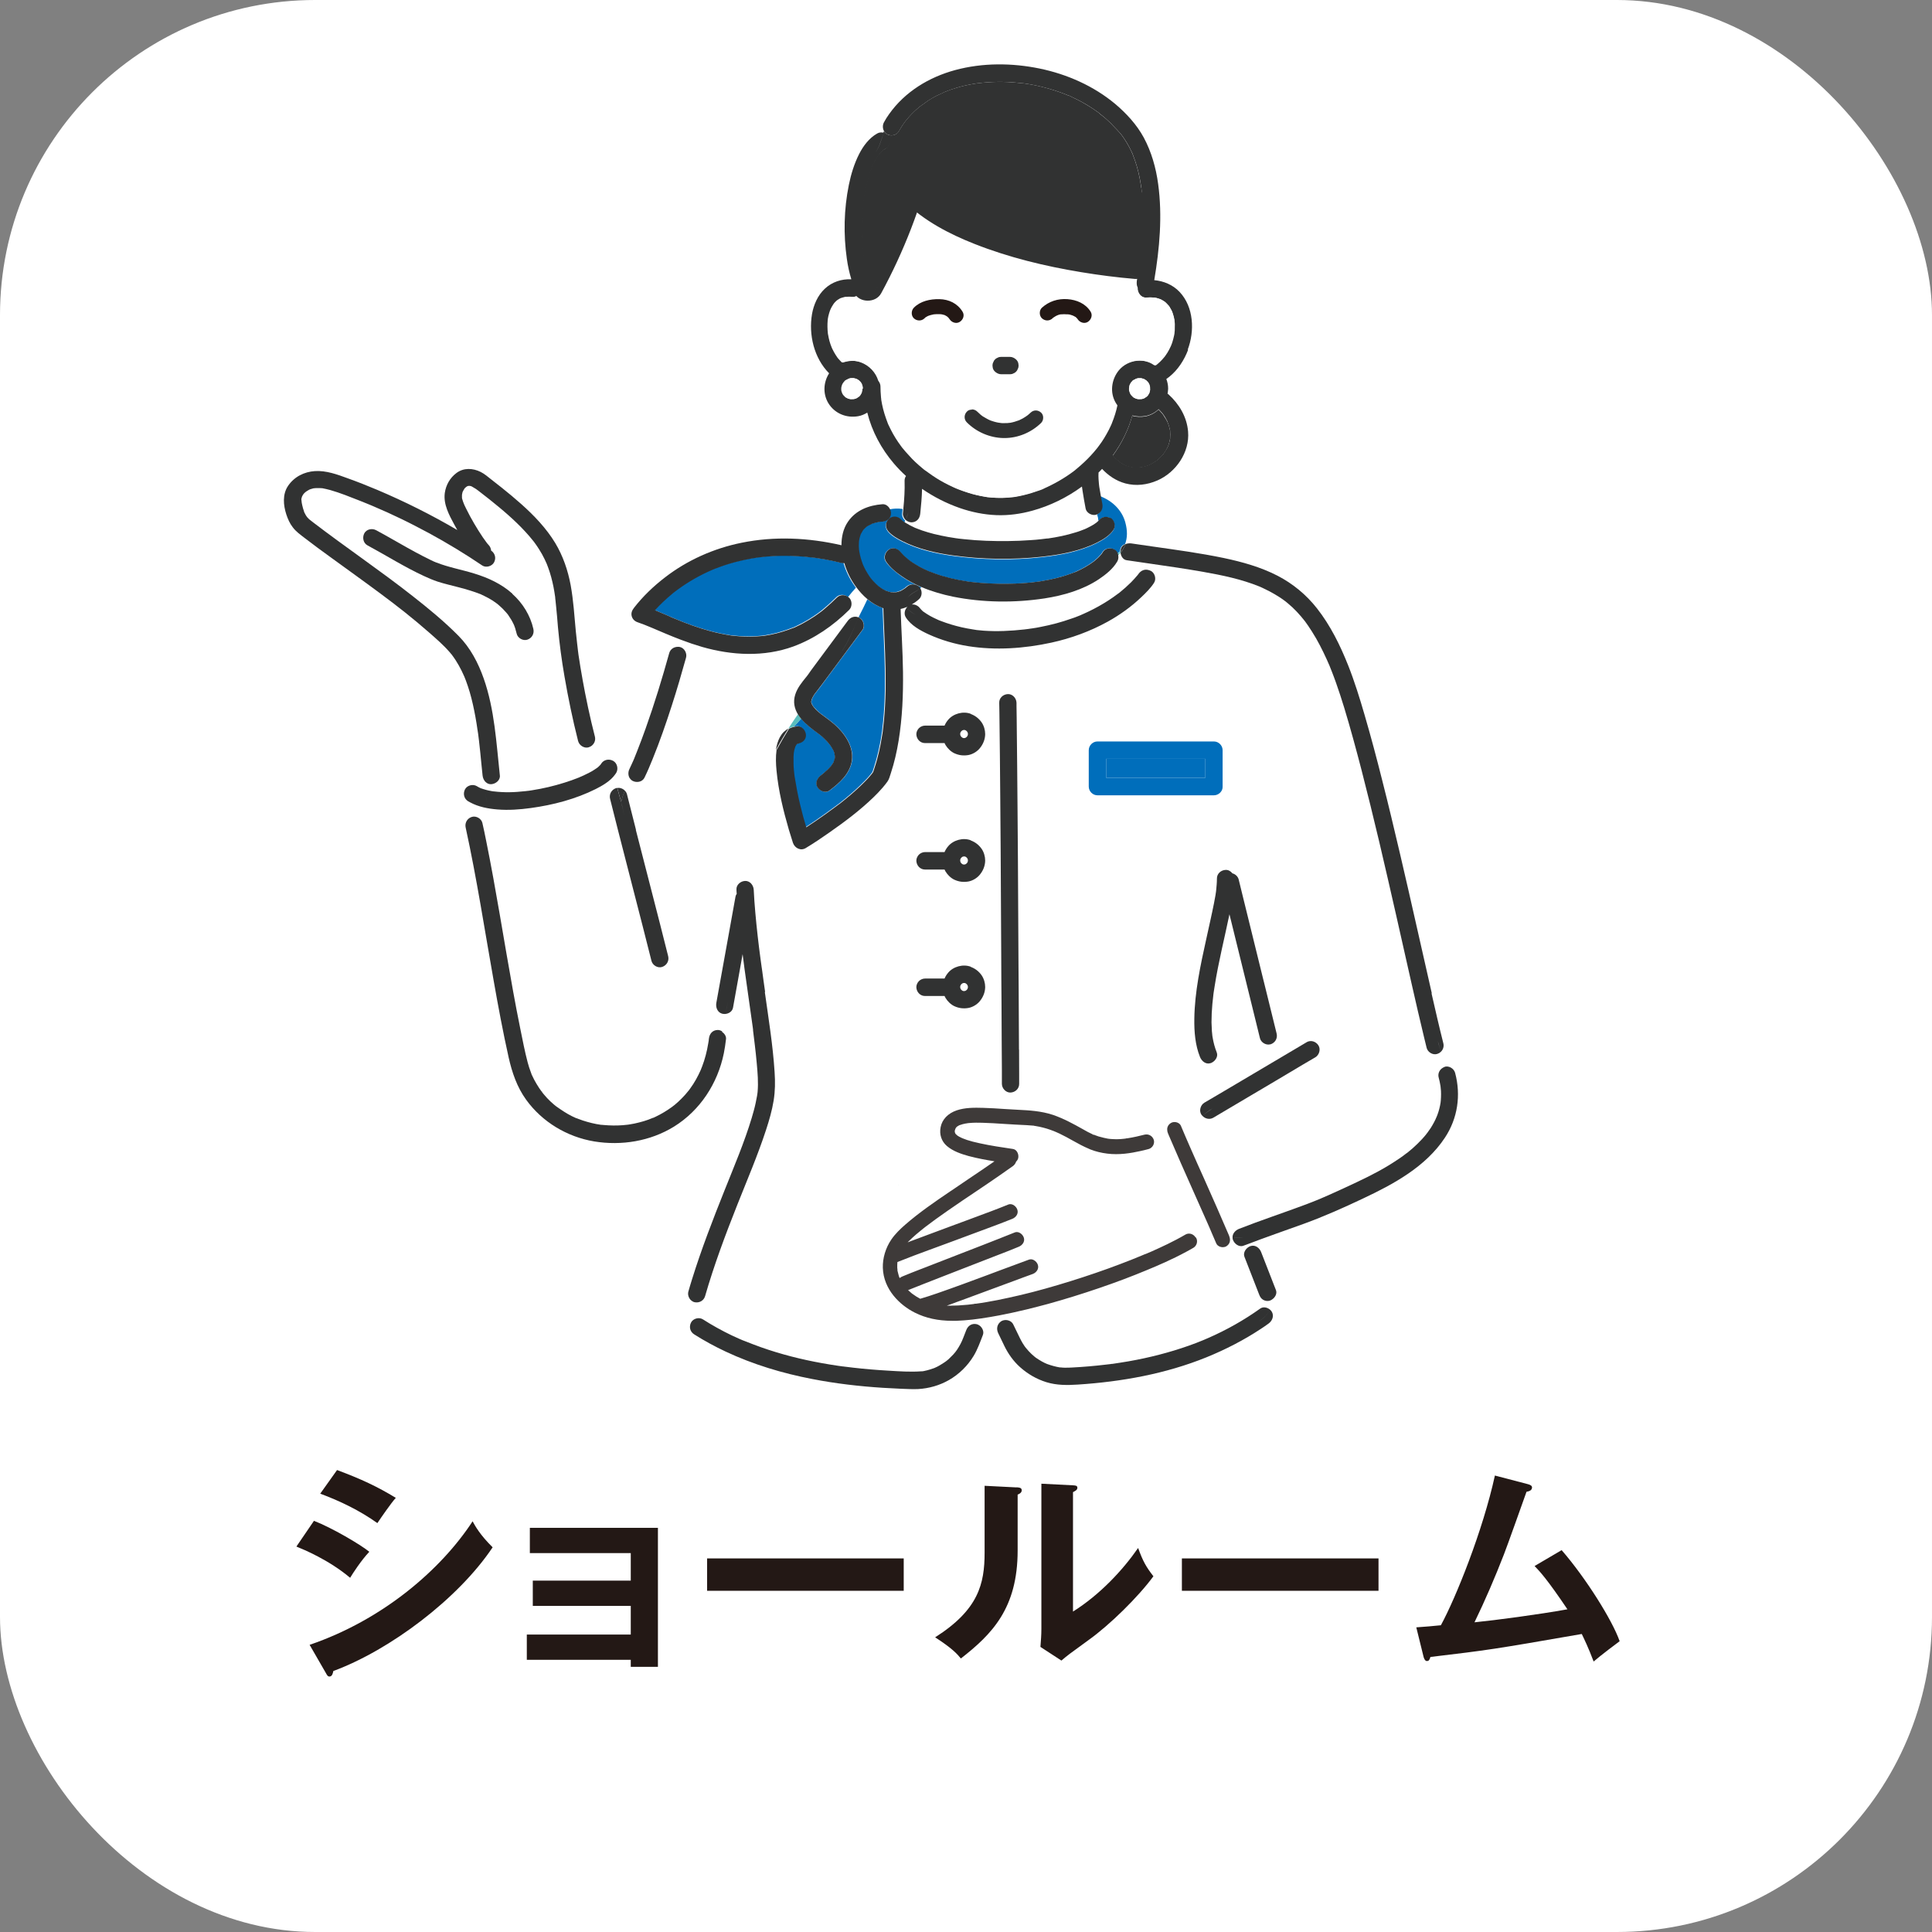 <?xml version="1.0" encoding="UTF-8"?>
<svg id="_レイヤー_2" data-name="レイヤー 2" xmlns="http://www.w3.org/2000/svg" viewBox="0 0 203.5 203.5">
  <rect x="0" y="0" width="203.5" height="203.5" fill="#808080" stroke="none"/>
  <defs>
    <style>
      .cls-1 {
        fill: #006ebb;
      }

      .cls-2 {
        fill: #313232;
      }

      .cls-3 {
        fill: #3e3a39;
      }

      .cls-4 {
        fill: #231815;
      }

      .cls-5 {
        fill: #fff;
      }

      .cls-6 {
        fill: #5abebd;
      }
    </style>
  </defs>
  <g id="_レイヤー_4" data-name="レイヤー 4">
    <g>
      <rect class="cls-5" x="0" y="0" width="203.5" height="203.5" rx="33.19" ry="33.19"/>
      <g>
        <path class="cls-4" d="M33.07,160.19c1.87.72,4.9,2.5,5.83,3.26-.86.91-1.73,2.26-2.02,2.74-2.26-1.9-4.9-2.98-5.66-3.29l1.85-2.71ZM32.62,173.25c7.73-2.64,13.85-7.94,17.16-13.01.26.48.77,1.42,2.11,2.74-3.62,5.42-10.8,10.82-16.78,13.03-.05.24-.12.58-.41.58-.17,0-.24-.12-.36-.34l-1.73-3ZM35.5,154.84c2.57.96,4.25,1.75,6.19,2.93-.48.53-1.56,2.09-1.94,2.66-1.85-1.32-3.94-2.33-6.02-3.1l1.78-2.5Z"/>
        <path class="cls-4" d="M55.49,174.81v-2.64h10.95v-3.02h-10.32v-2.66h10.32v-2.9h-10.63v-2.66h13.49v14.64h-2.86v-.74h-10.95Z"/>
        <path class="cls-4" d="M95.19,164.15v3.41h-20.71v-3.41h20.71Z"/>
        <path class="cls-4" d="M107.07,156.66c.24.02.55.02.55.31,0,.26-.24.38-.43.46v5.88c0,6.1-2.71,8.83-5.98,11.38-.38-.46-.86-1.03-2.71-2.23,4.56-2.9,5.21-5.62,5.21-8.93v-7.03l3.36.17ZM113.02,156.45c.26.02.46.02.46.26s-.24.34-.46.46v12.58c2.86-1.8,5.26-4.39,6.86-6.7.5,1.39.84,1.99,1.61,2.98-1.58,2.16-4.61,5.14-6.86,6.74-1.99,1.44-2.21,1.61-2.83,2.14l-2.21-1.44c.05-.65.1-1.25.1-1.9v-15.29l3.34.17Z"/>
        <path class="cls-4" d="M145.2,164.15v3.41h-20.71v-3.41h20.71Z"/>
        <path class="cls-4" d="M164.5,163.29c2.52,2.9,5.33,7.37,6.1,9.58-.14.1-2.06,1.54-2.74,2.14-.55-1.46-1.01-2.4-1.25-2.9-9.55,1.66-9.77,1.68-15.94,2.42-.1.34-.19.43-.38.43-.17,0-.29-.24-.34-.43l-.77-3.12c.41-.02,2.21-.17,2.59-.22,1.58-2.9,4.42-9.96,5.69-15.77l3.48.91c.26.07.43.17.43.34,0,.29-.26.41-.58.46-.38,1.06-2.02,5.69-2.38,6.6-.94,2.42-1.97,4.82-3.1,7.15,2.21-.22,6.74-.82,9.79-1.37-2.14-3.17-2.88-3.96-3.46-4.56l2.83-1.66Z"/>
      </g>
      <g>
        <path class="cls-5" d="M97.49,119.24s0,.05,0,.07c0,0,0,.02,0,.02v-.09Z"/>
        <path class="cls-5" d="M151.74,114.49v-.04c0-.05-.02-.12-.03-.16-.04-.26-.1-.52-.17-.78-.11-.43.09-.84.45-1.05-.09-.55-.15-1.11-.24-1.67-.1.08-.21.14-.33.18-.46.15-1.01-.18-1.13-.64-.09-.36-.18-.71-.26-1.07-.46-1.88-.89-3.78-1.32-5.67-.54-2.38-1.07-4.76-1.61-7.14-.59-2.6-1.19-5.21-1.8-7.81-.6-2.53-1.21-5.06-1.86-7.58-.57-2.19-1.16-4.38-1.82-6.55-.27-.88-.55-1.76-.86-2.62-.13-.38-.27-.75-.42-1.13-.08-.21-.17-.42-.25-.63,0,0-.05-.11-.05-.12-.02-.06-.05-.12-.08-.18-.06-.14-.12-.28-.18-.41-.46-1.01-.96-2.01-1.56-2.94-.13-.2-.26-.41-.4-.61-.07-.1-.15-.21-.22-.31-.03-.05-.07-.09-.1-.14,0-.01-.02-.03-.03-.04-.27-.34-.54-.67-.84-.98-.3-.32-.63-.62-.96-.9-.08-.07-.16-.13-.23-.19-.04-.03-.07-.05-.11-.08-.17-.13-.35-.25-.53-.37-.35-.23-.72-.45-1.1-.64-.19-.1-.39-.2-.59-.29-.1-.05-.2-.09-.31-.14-.04-.02-.09-.04-.14-.06-1.88-.76-3.89-1.18-5.88-1.53-1.82-.32-3.65-.58-5.47-.85-.07.23-.17.46-.29.67.06.02.12.04.18.07.41.22.6.86.33,1.25,0,0-.01.01-.02.02-.36.56-.86,1.05-1.34,1.5-1.05,1-2.25,1.85-3.51,2.56-1.86,1.03-3.88,1.77-5.96,2.22-2.85.62-5.87.84-8.76.37-1.43-.23-2.83-.64-4.15-1.24-.89-.4-1.87-.94-2.41-1.79-.21-.33-.14-.73.08-1.02-.02-.02-.03-.04-.05-.05-.19.07-.39.14-.59.18.07,2.21.23,4.41.25,6.62.03,2.43-.08,4.86-.46,7.25-.19,1.16-.45,2.31-.82,3.43-.1.3-.18.65-.37.9-.17.22-.34.43-.51.64-.3.35-.63.68-.96,1.01-1.42,1.38-3.02,2.58-4.64,3.7-.82.57-1.64,1.12-2.49,1.64-.53.32-1.16,0-1.34-.55-.15-.46-.29-.92-.43-1.38-.6-2.03-1.11-4.11-1.3-6.22-.07-.71-.1-1.45,0-2.17.04-.24.08-.48.15-.7.13-.44.34-.87.67-1.2.15-.15.32-.27.5-.36.33-.52.67-1.03,1.01-1.51-.36-.6-.53-1.28-.29-2.06.22-.72.69-1.28,1.15-1.86.03-.03.12-.15.12-.15.03-.04.06-.08.08-.12.1-.14.2-.29.3-.43.26-.35.51-.7.77-1.04,1.03-1.39,2.07-2.78,3.1-4.18.28-.38.7-.55,1.14-.37.04-.08.08-.15.11-.23.28-.55.55-1.1.82-1.67-.44-.36-.83-.78-1.18-1.23-.29.32-.57.65-.84,1,.01.01.03.02.04.03.06.05.1.12.14.18.2.35.14.83-.14,1.11-1.68,1.67-3.63,3.03-5.86,3.84-3.1,1.14-6.48.95-9.62.05-.75-.22-1.49-.47-2.22-.75-.1.25-.2.5-.29.75.07,0,.14,0,.2.02.48.11.77.67.64,1.13-.47,1.69-.97,3.37-1.5,5.04-.61,1.89-1.26,3.77-2.01,5.61-.27.67-.54,1.35-.87,1.99-.23.46-.84.55-1.25.33-.09-.05-.16-.11-.22-.18-.2.4-.4.8-.57,1.22.11.11.19.24.23.38.31,1.25.63,2.5.95,3.75,1.14,4.44,2.3,8.87,3.41,13.32.12.5-.16.97-.64,1.13-.46.15-1.01-.18-1.12-.64-.31-1.25-.63-2.5-.95-3.75-1.13-4.44-2.3-8.87-3.41-13.32-.13-.5.16-.97.64-1.13.04-.01.07-.02.11-.02-.12-.48-.22-.95-.26-1.43-.49.69-1.29,1.16-2.03,1.52-2.12,1.06-4.49,1.68-6.83,2-1.17.16-2.36.25-3.54.14-.98-.08-1.98-.27-2.85-.74,0,.53.02,1.06.07,1.57.05-.02.09-.05.15-.06.45-.15,1.02.17,1.12.64.13.61.26,1.23.39,1.84,1.07,5.26,1.88,10.58,2.84,15.86.24,1.32.49,2.64.76,3.96.24,1.19.47,2.39.78,3.56.09.36.21.71.34,1.05l.05.14s.02.05.02.07c.02.04.05.09.06.12.07.15.14.29.21.43.16.31.33.61.53.89.09.13.18.26.27.38.06.03.1.12.07.1,0,0,0,0,0,0,.05.06.09.12.14.18.21.25.44.5.68.73.12.11.24.22.37.33.07.06.14.12.21.17.02.02.07.06.11.08.51.35,1.01.69,1.56.97.15.08.31.15.47.22,0,0,0,0,.01,0,0,0,0,0,.02,0,.07.03.14.06.21.08.31.12.62.22.94.31.32.09.64.16.96.23.16.03.33.06.49.08.02,0,.04,0,.07,0,.07,0,.15.02.22.02.66.06,1.33.07,1.99.02.17-.01.33-.03.5-.05.03,0,.05,0,.08-.01l.2-.03c.32-.06.64-.12.95-.2.32-.08.64-.18.96-.29.14-.05.29-.11.43-.17.09-.07.15-.07.11-.04,0,0,0,0,0,0,.07-.03.14-.06.21-.09.61-.29,1.2-.64,1.74-1.04.07-.05.29-.27.07-.05.06-.05.12-.1.18-.15.13-.11.26-.22.39-.34.25-.23.49-.47.72-.73.12-.14.24-.28.36-.43.02-.02.03-.04.05-.06.04-.06.09-.12.13-.18.22-.3.41-.61.6-.93.19-.33.36-.67.51-1.02,0,0,.01-.02.02-.05,0-.03.03-.07.03-.08.03-.08.07-.17.1-.25.07-.19.14-.38.2-.57.13-.4.23-.8.32-1.21.05-.21.09-.43.12-.64.02-.1.03-.2.05-.3,0,0,0-.1.01-.1,0-.04.01-.08.01-.08.06-.51.37-.89.91-.92.17,0,.34.05.49.15.1-.62.21-1.23.33-1.85-.11.01-.22,0-.32-.02-.51-.12-.72-.66-.64-1.13.08-.46.17-.93.25-1.39.36-2.01.72-4.02,1.09-6.03.23-1.26.46-2.52.68-3.78.02-.12.07-.22.13-.3,0-.15-.02-.29-.03-.44-.03-.51.44-.9.91-.92.51-.02.89.44.91.92.02.4.05.8.07,1.19.12,1.64.29,3.27.49,4.9.05.41.1.82.15,1.23.03.22.06.43.09.65,0,.05.01.1.02.15.01.09.02.17.04.26.11.8.22,1.6.33,2.39.4,2.8.85,5.61,1.03,8.43.07,1.01.06,1.99-.1,3-.17,1.05-.47,2.08-.8,3.09-.88,2.69-2,5.29-3.04,7.92-1.25,3.15-2.44,6.33-3.38,9.59-.14.49-.64.75-1.12.64-.13-.03-.24-.09-.34-.18-.41.79-.38,1.63-.05,2.35,0,0,0-.02.01-.02.22-.43.85-.59,1.25-.33.97.62,1.98,1.18,3.02,1.68.26.13.52.25.79.36.14.06.28.12.42.18.01,0,.02,0,.03.01,0,0,.02,0,.03.01.06.02.12.05.18.07.55.22,1.1.43,1.66.63,2.08.73,4.23,1.27,6.39,1.67.57.1,1.14.2,1.71.28.17.02.34.05.51.07,0,0,.03,0,.05,0,.07,0,.15.02.22.03.27.04.55.07.82.1,1.21.14,2.42.24,3.64.31,1.18.07,2.37.15,3.55.07,0,0,0,0,.01,0,.02,0,.04,0,.07-.01.05,0,.09-.01.14-.02.12-.02.23-.05.35-.07.23-.06.46-.13.68-.21.04-.01.07-.03.11-.04.01,0,.11-.05.13-.06.11-.05.21-.1.32-.16.21-.11.41-.23.6-.37.04-.03.19-.14.21-.15.07-.06.15-.12.22-.18.18-.16.35-.32.51-.5.1-.11.18-.22.28-.33-.14.17.08-.11.11-.16.14-.2.26-.41.37-.62.06-.11.11-.22.16-.33.01-.03.11-.26.02-.05,0-.02.02-.05.03-.07.03-.09.07-.18.11-.27.09-.24.19-.48.28-.72.19-.48.6-.76,1.12-.64.05.01.09.03.13.05.02-.04.88-1.59.88-1.59l1.44.31s.28.64.35.84c.39-.12.88.04,1.06.41.23.48.46.96.7,1.44.09.18.19.37.29.54.07.12.14.23.22.34.04.06.08.12.13.17,0,0,.01.01.02.02.17.21.35.4.54.59.1.09.2.18.3.27.03.03.25.19.07.06.04.03.08.06.12.09.2.15.42.28.64.4.09.05.19.1.29.15.03.02.24.1.24.11.43.16.87.28,1.33.36,0,0,0,0,.01,0,0,0,.02,0,.04,0h.15c.12.02.25.03.37.03.25,0,.51,0,.76-.02.58-.03,1.16-.07,1.74-.12.58-.05,1.17-.11,1.75-.18.17-.02.35-.04.52-.07.04,0,.08,0,.12-.02.02,0,.06,0,.07,0,.29-.04.57-.08.86-.13,1.1-.17,2.2-.39,3.28-.65,1.06-.25,2.1-.54,3.13-.88.51-.17,1.02-.35,1.53-.54.25-.1.5-.19.75-.29.06-.03.12-.05.19-.08.02,0,.06-.03.09-.04.09-.04.19-.08.28-.12,1.92-.84,3.75-1.87,5.46-3.09.33-.24.77-.13,1.06.12.2-.36.32-.76.3-1.16-.1.09-.22.16-.34.19-.22.07-.51.02-.7-.09-.22-.13-.33-.32-.42-.55-.52-1.32-1.04-2.65-1.55-3.98-.14-.37.05-.75.35-.97-.03-.1-.07-.2-.1-.3-.11.04-.22.08-.33.13-.48.19-.88-1.61-.49-1.77,2.27-.88,4.57-1.65,6.85-2.5.45-.17.9-.34,1.34-.52.13-.05.26-.11.39-.16.06-.03.12-.05.18-.08.01,0,.04-.02.07-.03.26-.11.52-.22.77-.34.96-.42,1.91-.87,2.86-1.31,1.48-.7,2.95-1.47,4.31-2.39.2-.14.4-.28.6-.42.07-.05.13-.11.2-.16-.05.02-.07.03.07-.04.04-.03.09-.07.13-.1.35-.28.69-.58,1.02-.9.32-.31.63-.65.91-1,.05-.06.09-.12.14-.17,0,0,0,0,0,0,.07-.09.13-.18.19-.27.12-.17.22-.34.33-.51.12-.21.23-.42.34-.63.04-.07.15-.41.07-.14.03-.1.08-.21.12-.31.15-.42.27-.86.34-1.31,0-.01,0-.02,0-.03h0c0-.07.01-.13.02-.18,0-.12.02-.23.02-.35,0-.22,0-.44,0-.66,0-.14-.02-.29-.04-.43ZM114.68,79.01c0-.5.42-.92.91-.92h12.28c.5,0,.91.42.91.92v3.83c.02.5-.44.92-.91.92h-12.28c-.5,0-.91-.42-.91-.92v-3.83ZM106.15,73.09c.5-.02.9.44.91.92,0,.12,0,.24,0,.35.02.83.03,1.66.03,2.48.01,1.27.03,2.54.04,3.81.01,1.59.03,3.18.04,4.77.01,1.78.02,3.57.04,5.35.01,1.85.02,3.71.03,5.56.01,1.8.02,3.6.03,5.39,0,1.62.02,3.25.03,4.87,0,1.31.01,2.62.02,3.93,0,.88,0,1.75.01,2.63,0,.32,0,.64,0,.96,0,.51-.42.89-.92.92-.5.02-.91-.44-.91-.92v-.06c-.01-.47,0-.94,0-1.41,0-1,0-1.99-.01-2.99,0-1.4-.02-2.79-.02-4.19,0-1.67-.02-3.34-.03-5.02,0-1.82-.02-3.65-.03-5.47-.01-1.85-.02-3.7-.04-5.55-.01-1.76-.02-3.51-.04-5.27-.01-1.52-.02-3.04-.04-4.57-.01-1.17-.02-2.34-.04-3.51,0-.7-.02-1.39-.03-2.09-.01-.51.43-.9.91-.92ZM96.79,76.7c.17-.17.41-.27.65-.27h2.05c.09-.21.21-.41.37-.6.55-.67,1.59-.95,2.4-.64.48.18.85.47,1.15.88.25.36.37.81.38,1.25,0,.57-.22,1.08-.58,1.51-.29.34-.75.62-1.19.7-.52.09-1,.04-1.48-.19-.38-.18-.71-.5-.93-.87-.04-.06-.07-.13-.1-.2h-2.06c-.51,0-.89-.42-.91-.92-.01-.23.11-.49.27-.65ZM96.79,90.02c.17-.17.41-.27.65-.27h2.05c.09-.21.21-.41.37-.6.55-.67,1.59-.95,2.4-.64.48.18.85.47,1.15.88.25.36.37.82.38,1.25,0,.57-.22,1.07-.58,1.5-.29.34-.75.62-1.19.7-.52.09-1,.04-1.48-.19-.38-.18-.71-.5-.93-.87-.04-.06-.07-.13-.1-.2h-2.06c-.51,0-.89-.42-.91-.92-.01-.23.11-.49.27-.65ZM99.61,105.11c-.04-.06-.07-.13-.1-.2h-2.06c-.51,0-.89-.42-.91-.92-.01-.23.11-.49.27-.65.17-.17.41-.27.65-.27h2.05c.09-.21.21-.41.37-.6.55-.67,1.59-.95,2.4-.64.48.18.85.47,1.15.88.25.36.37.81.38,1.25,0,.57-.22,1.07-.58,1.5-.29.34-.75.62-1.19.7-.52.09-1,.04-1.48-.19-.38-.18-.71-.5-.93-.87ZM138.53,111.38c-.44.26-.88.52-1.33.78-1.93,1.14-3.85,2.28-5.78,3.43-1.11.66-2.22,1.31-3.33,1.97-.39-.48-.84-.89-1.33-1.26.05-.04.06-.12.11-.15.44-.26.88-.52,1.33-.79.26-.15.52-.31.78-.46-.44-.99-.9-1.98-1.4-2.97-.03.01-.05.02-.08.03-.51.17-.94-.2-1.12-.64-.51-1.26-.62-2.68-.6-4.03.04-2.83.65-5.65,1.26-8.41.28-1.25.57-2.5.81-3.75.05-.27.1-.54.15-.81.02-.13.04-.26.06-.39l.02-.17s0,0,0,0c.05-.41.09-.82.08-1.23,0-.51.42-.89.91-.92.29-.01.55.14.72.36.31.08.59.33.66.64.16.67.33,1.33.49,2,.72,2.91,1.44,5.82,2.15,8.73.45,1.83.9,3.65,1.35,5.48.12.5-.16.97-.64,1.13,0,0-.02,0-.03,0,.15.62.29,1.22.41,1.84,1.14-.67,2.27-1.35,3.41-2.02.44-.26.98-.09,1.25.33.27.42.08,1.01-.33,1.26Z"/>
        <path class="cls-6" d="M110.26,56.76s.02,0,.03,0c0,0-.01,0-.02,0-.05,0-.14.02,0,0Z"/>
        <path class="cls-6" d="M95.15,54.95s-.04-.03-.08-.06c.03.03.08.07.08.06Z"/>
        <path class="cls-6" d="M96.96,64.13s0,0,0,0c0,0,0,0,0,0Z"/>
        <path class="cls-6" d="M113.23,60.27c.05-.02.08-.03.09-.04-.04.01-.09.03-.1.05,0,0,.01,0,.02,0Z"/>
        <polygon class="cls-6" points="113.21 60.28 113.22 60.28 113.22 60.28 113.21 60.28"/>
        <polygon class="cls-6" points="110.3 56.76 110.31 56.76 110.3 56.76 110.3 56.76"/>
        <path class="cls-6" d="M93.81,62.36s-.02,0-.04,0c.02,0,.05,0,.07,0,0,0-.02,0-.03,0,0,0,0,0,0,0Z"/>
        <path class="cls-6" d="M91.87,81.34s-.04.07-.04.12c.01-.04.03-.08.04-.12Z"/>
        <path class="cls-6" d="M87.83,79.1s0,0,0,.01c0,0,0,0,0-.01Z"/>
        <path class="cls-6" d="M85.95,72.94s0,0,0,0c-.06.08-.03.05,0,0Z"/>
        <path class="cls-6" d="M66.85,79.72s-.01.03-.02.05c0-.02.01-.03.02-.05Z"/>
        <path class="cls-6" d="M94.84,62.23s0,0,0,0c.01,0,.03,0,.04-.01-.01,0-.02,0-.03,0,0,0,0,0,0,0Z"/>
        <path class="cls-6" d="M96.92,64.08s-.01-.01-.02-.02c.02.02.04.05.06.07,0,0-.01-.02-.02-.03,0,0-.01-.01-.02-.02Z"/>
        <path class="cls-6" d="M94.84,62.23s-.07.02-.1.03c.02,0,.06-.02.1-.03Z"/>
        <path class="cls-6" d="M93.91,62.36s-.04,0-.06,0c.02,0,.04,0,.06,0Z"/>
        <path class="cls-6" d="M94.85,132.95s0,0,0,0c.01-.01.02-.04.03-.08,0-.02-.02-.01-.03.07Z"/>
        <polygon class="cls-6" points="94.85 132.96 94.85 132.96 94.85 132.96 94.85 132.96"/>
        <path class="cls-6" d="M80.2,101.7s0,.02,0,.02c0,0,0-.01,0-.02Z"/>
        <polygon class="cls-6" points="95.09 132.07 95.09 132.07 95.09 132.08 95.09 132.07"/>
        <path class="cls-6" d="M95.09,132.07s.02-.05.04-.07c0-.01-.02.04-.03.07,0,0,0,0,0,0Z"/>
        <path class="cls-1" d="M119.76,79.93h-3.25v1.99h10.45v-1.99h-7.2Z"/>
        <path class="cls-6" d="M116.71,119.86s.03,0,0,0h0Z"/>
        <path class="cls-6" d="M115.09,119.41s-.01,0,0,0h0Z"/>
        <path class="cls-6" d="M120.09,49.25s.02,0,.04,0c0,0,0,0-.01,0,0,0-.02,0-.02,0Z"/>
        <path class="cls-6" d="M120.12,49.24s.01,0,.02,0c.08,0,.08-.01.05-.01-.03,0-.05,0-.07.01Z"/>
        <path class="cls-2" d="M123.25,45.37s0,0,0,0c0-.02,0-.04-.01-.04-.04-.23-.11-.46-.19-.68,0-.02-.01-.03-.02-.05-.03-.05-.05-.11-.07-.16-.05-.11-.11-.22-.18-.33-.08-.13-.16-.25-.24-.38,0,0-.02-.03-.03-.05-.01-.01-.09-.12-.11-.14-.12-.14-.24-.27-.37-.4-.38.36-.85.62-1.39.72-.47.08-.94.06-1.38-.06-.42,1.52-1.13,2.94-2.06,4.21.1.11.21.23.32.33.09.09.26.18.33.29,0,0,.02.01.02.02.06.04.12.08.18.12.12.07.24.14.36.21.04.02.09.04.13.06.01,0,.03.01.04.02.24.08.48.15.73.19.05,0,.11.01.16.01.1,0,.2,0,.31,0,.11,0,.21-.01.32-.02.03,0,.07-.01.09-.01.02,0,.03,0,.05,0,.21-.04.43-.1.63-.17.05-.02.1-.04.14-.05.09-.04.17-.08.26-.13.19-.1.38-.22.56-.35,0,0,.01,0,.02-.01.04-.03.07-.06.11-.09.08-.07.15-.14.23-.21.08-.08.15-.16.23-.24.04-.04.07-.08.11-.12,0,0,0,0,0,0,.1-.18.24-.34.34-.53.05-.1.1-.19.15-.29,0,0,0,0,0,0,.01-.03.03-.07.04-.1.07-.21.13-.42.17-.64,0-.02,0-.05.01-.08,0-.03,0-.06,0-.08,0-.1.01-.21.01-.31,0-.11,0-.23-.01-.34,0-.03,0-.07,0-.1Z"/>
        <path class="cls-6" d="M123.27,45.49s0-.07-.02-.12c0,.04.01.13.02.12Z"/>
        <path class="cls-6" d="M117.81,48.59s.03.02.04.03c-.04-.03-.13-.09-.04-.03Z"/>
        <path class="cls-6" d="M57.08,114.95s0,0,.01.01c0,0,0,0,0,0,0,0,0,0,0,0Z"/>
        <path class="cls-6" d="M94.69,124.83s0,0,0,0c-.02,0-.04.02-.05.03.02,0,.04-.02.05-.03Z"/>
        <polygon class="cls-6" points="94.69 124.82 94.7 124.82 94.69 124.82 94.69 124.82"/>
        <path class="cls-6" d="M57.13,115.02s.02.02.02.03c-.02-.02-.04-.07-.07-.09.02.02.03.04.05.07Z"/>
        <path class="cls-6" d="M50.31,51.7s0,0,0,0h0Z"/>
        <path class="cls-2" d="M120.21,19.8s-.02-.17-.03-.21c-.02-.11-.03-.21-.05-.32-.03-.19-.07-.37-.1-.56-.16-.8-.38-1.58-.68-2.33,0,0,0-.02-.01-.03,0,0-.05-.12-.05-.13-.04-.08-.07-.16-.11-.25-.08-.16-.16-.32-.24-.48-.18-.34-.39-.68-.61-1-.06-.08-.12-.16-.18-.25-.03-.03-.05-.07-.08-.1-.12-.15-.25-.29-.38-.43-.23-.25-.47-.5-.71-.74-.24-.24-.5-.47-.76-.69-.12-.1-.3-.2-.39-.32-.02-.01-.03-.03-.05-.04-.06-.05-.12-.09-.19-.14-.55-.4-1.14-.76-1.74-1.09-.3-.16-.6-.31-.91-.45-.11-.05-.26-.15-.39-.19.02.01,0,.02-.05,0-.04-.02-.07-.03-.11-.05-.08-.03-.17-.07-.25-.1-1.32-.51-2.69-.88-4.09-1.09-.02,0-.28-.04-.3-.04-.02,0-.04,0-.06,0-.16-.02-.32-.04-.49-.05-.36-.04-.73-.06-1.1-.08-.7-.03-1.39-.02-2.09.03-.34.02-.68.06-1.02.1-.03,0-.07,0-.1.01-.09.01-.18.03-.26.04-.16.03-.31.05-.46.08-.67.13-1.32.3-1.96.52-.16.06-.32.11-.48.18-.07.03-.14.05-.21.08-.02,0-.04.02-.06.02-.27.16-.6.27-.88.42-.29.15-.57.31-.84.49-.26.17-.5.39-.77.54.23-.13-.01.01-.07.06-.06.05-.13.11-.19.16-.12.1-.23.21-.35.31-.23.21-.44.44-.65.67-.1.12-.2.24-.3.36-.02.02-.03.04-.05.06-.05.07-.1.14-.15.2-.19.27-.36.55-.53.84-.25.45-.82.56-1.25.33-.14-.07-.24-.19-.32-.32-.03.06-.06.12-.08.18.21.07.4.21.53.41.27.41.09,1.02-.33,1.26-.08.05-.16.1-.24.15-.03.03-.07.06-.1.09-.08.07-.15.15-.22.23-.04.04-.07.08-.11.12,0,0-.01.02-.02.03-.02.03-.06.07-.07.09-.03.05-.07.1-.1.15-.07.1-.13.21-.19.31-.13.23-.24.46-.35.69-.01.03-.02.07-.04.1-.01.03-.02.06-.03.09-.05.12-.09.23-.13.35-.09.25-.17.51-.24.77-.15.54-.27,1.09-.37,1.64-.03.15-.05.3-.07.46-.01.07-.02.14-.03.22,0,0,0,0,0,0,0,0,0,.02,0,.03-.04.29-.07.59-.09.88-.05.62-.08,1.24-.08,1.86,0,.6.02,1.21.06,1.81.02.3.05.59.09.89,0,.03,0,.07.01.1,0,.05.02.11.02.16.02.13.04.25.06.38.09.53.21,1.05.36,1.56.07.24.15.48.24.71.02.05.04.1.06.15,0,0,0,.01,0,.02.03.06.06.12.09.18.55-.49,1.08-1,1.54-1.57-.16,0-.32-.04-.46-.11-.45-.24-.56-.83-.33-1.26.33-.6.63-1.21.92-1.83.07-.14.13-.28.19-.42.04-.09.08-.17.11-.26,0-.01.04-.1.06-.14.01-.04.06-.14.06-.15.04-.09.07-.17.11-.26.06-.14.11-.29.17-.43.48-1.25.87-2.53,1.19-3.83.12-.5.65-.75,1.12-.64.2.05.36.17.47.32.27-.61.52-1.23.75-1.85-.36-.39-.69-.8-.99-1.25-.29-.42-.06-1,.33-1.26.44-.28.98-.07,1.25.33.05.08.1.15.16.23.02.03.04.06.06.08.1.12.2.25.31.37.22.26.46.5.71.73.26.25.54.48.82.71,0,0,0,0,.01,0,.02.02.05.04.07.06.07.06.15.11.23.17.15.11.31.22.47.33,1.18.79,2.45,1.44,3.75,2,.03.01.07.03.1.04.01,0,.03.01.03.01.09.04.17.07.26.11.16.07.33.13.49.2.35.14.71.27,1.06.4.72.25,1.44.49,2.17.7,2.66.79,5.38,1.36,8.12,1.75.51.07.74.7.64,1.13-.09.39-.4.59-.75.64,1.01.4,2.24.51,3.34.61.06-.65.09-1.3.11-1.95.03-.86.02-1.73-.04-2.59-.03-.4-.07-.8-.12-1.2Z"/>
        <path class="cls-6" d="M95.44,64s.06-.07.09-.1c-.04.02-.09.03-.13.05.01.02.03.04.04.05Z"/>
        <path class="cls-6" d="M83.04,76.74c.19-.1.39-.16.59-.2.24-.28.5-.56.75-.84-.12-.15-.24-.31-.33-.47-.34.49-.68.99-1.01,1.51Z"/>
        <path class="cls-6" d="M90.45,65.02c.03-.08.07-.15.1-.23-.04.08-.08.15-.11.23,0,0,0,0,.01,0Z"/>
        <path class="cls-1" d="M92.97,64.03s-.05-.01-.07-.02c-.57-.2-1.08-.51-1.54-.88-.26.57-.54,1.12-.82,1.67-.03.08-.07.15-.1.23.03.01.07.02.1.04.4.21.61.87.33,1.26-1.18,1.59-2.35,3.17-3.53,4.76-.46.62-.91,1.25-1.4,1.86-.02.03-.05.07-.08.1-.04.06-.08.11-.12.17-.04.07-.09.14-.12.21,0,.01-.02.05-.04.08,0,.02-.05.11-.05.12-.01.03-.02.07-.03.1-.02.06-.03.12-.04.19,0,0,0,0,0,0,0,.01,0,.02,0,.03.01.04.02.08.03.11,0,0,.02.06.03.09.03.06.07.13.11.19.03.05.08.11.11.16,0,0,0,0,0,0,.01.01.02.02.03.03.19.22.41.42.64.61,0,0,.02.01.03.02.02.01.04.03.05.04.05.04.11.08.16.12.12.09.24.17.35.26.3.22.59.44.87.68,1.08.94,2.08,2.33,1.88,3.83-.19,1.4-1.3,2.38-2.37,3.18-.41.31-1.01.05-1.25-.33-.29-.45-.05-.97.33-1.26,0,0,.07-.05.1-.07,0,0,.02-.01.02-.02.08-.06.15-.12.23-.19.13-.11.27-.23.39-.35.12-.11.23-.23.34-.36,0-.01.02-.03.04-.04,0,0,0,0,0-.02.04-.06.08-.11.12-.17.04-.07.08-.13.12-.2,0-.01.01-.03.02-.04.02-.11.09-.25.11-.36,0,0,0,0,0-.01,0,0,0,0,0-.01,0-.06,0-.13,0-.19,0-.02,0-.04,0-.05-.02-.05-.03-.18-.04-.21-.02-.07-.04-.14-.06-.21,0,0,0-.02,0-.03,0,0,0-.01-.01-.02-.06-.13-.13-.25-.21-.37-.05-.09-.11-.17-.17-.26-.02-.02-.02-.03-.03-.04,0,0-.02-.02-.03-.04-.13-.15-.26-.3-.39-.44-.12-.13-.25-.26-.39-.38-.06-.05-.12-.1-.18-.15-.02-.02-.05-.04-.06-.05-.23-.17-.46-.34-.69-.51-.46-.34-.93-.74-1.3-1.19-.25.28-.5.56-.75.84.09-.02.18-.03.27-.05.51-.06.89.47.91.92.02.52-.41.83-.86.91,0,0,0,0,0,0,.27-.03.07,0-.05.03-.01,0-.02.01-.04.02-.01,0-.02.02-.03.03-.01.01-.02.02-.03.04-.04.06-.08.13-.11.19,0,.02-.02.04-.02.07-.06.19-.1.38-.14.58,0,.04,0,.08-.01.13,0,.1-.01.2-.02.3,0,.23,0,.45,0,.68,0,.24.02.48.04.72.01.13.03.27.04.4,0,.06.01.11.02.17,0,0,0,.01,0,.02.17,1.03.35,2.05.6,3.06.19.79.41,1.59.64,2.37.66-.43,1.32-.88,1.96-1.34.37-.26.73-.53,1.1-.8.11-.08.21-.16.32-.24.03-.02.06-.05.1-.07.02-.02.05-.04.07-.05.19-.15.38-.3.56-.45.75-.61,1.47-1.25,2.14-1.94.16-.16.31-.33.46-.5.07-.08.13-.15.19-.23.03-.04.08-.13.14-.19.02-.05.03-.09.05-.14.04-.12.08-.25.12-.37.09-.28.17-.55.25-.83.15-.54.27-1.09.38-1.64.06-.29.11-.59.15-.88.02-.15.05-.3.07-.44,0-.02.01-.08.01-.11,0-.06.02-.12.02-.18.52-4.22.16-8.43.03-12.66,0,0,0-.01,0-.02Z"/>
        <path class="cls-1" d="M88.86,59.28c-.11.01-.23,0-.34-.02-.53-.13-1.07-.25-1.61-.35-.26-.05-.52-.09-.79-.13-.13-.02-.26-.04-.39-.06,0,0-.01,0-.02,0-.01,0-.02,0-.04,0-.06,0-.11-.01-.17-.02-.98-.12-1.96-.18-2.94-.18-.83,0-1.67.05-2.49.14-.09.01-.18.02-.27.03-.02,0-.16.02-.2.03-.18.03-.37.06-.55.09-.37.07-.74.14-1.11.23-.73.17-1.46.39-2.17.64-.17.06-.34.13-.51.19-.08.03-.17.07-.25.1-.03.01-.06.03-.09.04,0,0,0,0,0,0-.33.14-.65.29-.97.45-.61.31-1.21.65-1.78,1.02-.28.18-.56.38-.84.58-.08.06-.15.11-.23.17-.05.04-.27.17-.06.05-.12.08-.23.18-.34.27-.63.52-1.22,1.09-1.78,1.69.08.03.16.07.23.1.35.15.69.29,1.04.44.07.03.14.06.21.09.01,0,.05.02.08.04.15.06.3.12.44.19,1.24.52,2.51.99,3.8,1.34.7.19,1.4.34,2.12.45.03,0,.07.01.1.02.01,0,.02,0,.03,0,.09.01.17.02.26.03.19.02.39.04.58.05.37.03.74.04,1.12.04.39,0,.78-.02,1.17-.06.1,0,.2-.02.3-.03.04,0,.08-.01.13-.02,0,0,0,0,0,0,.19-.03.39-.06.58-.1.82-.16,1.6-.41,2.38-.71,0,0,0,0,.01,0,0,0,0,0,.01,0,.05-.02.09-.04.14-.06.11-.05.21-.1.31-.15.2-.1.4-.2.59-.3.41-.22.81-.46,1.19-.72.21-.14.42-.29.63-.45.04-.03.07-.05.11-.08.02-.01.05-.04.06-.05.11-.09.21-.17.31-.26.42-.35.83-.73,1.22-1.12.35-.35.88-.34,1.25-.03.27-.34.55-.67.84-.99-.05-.06-.1-.12-.14-.19-.52-.72-.93-1.56-1.18-2.43Z"/>
        <path class="cls-5" d="M62.04,78.8c-.47.15-1-.18-1.12-.64,0-.04-.02-.07-.03-.11-.56-2.21-1.03-4.45-1.41-6.7-.3-1.72-.53-3.46-.69-5.2-.07-.75-.13-1.49-.2-2.24-.02-.19-.04-.39-.06-.58-.01-.09-.02-.18-.03-.27,0-.01,0-.02,0-.03,0,0,0-.02,0-.03-.05-.37-.11-.73-.18-1.09-.14-.7-.32-1.39-.57-2.06-.04-.1-.07-.19-.11-.29,0-.01-.02-.05-.03-.08,0-.01,0-.02-.01-.02-.07-.17-.15-.34-.23-.5-.17-.34-.36-.68-.56-1-.12-.18-.24-.36-.36-.54-.06-.08-.12-.17-.18-.25,0,0-.02-.03-.04-.05-.02-.02-.04-.05-.04-.05-.27-.34-.56-.67-.85-.99-.57-.62-1.18-1.2-1.81-1.76-.64-.57-1.31-1.12-1.98-1.65-.33-.26-.66-.52-1-.78-.06-.04-.11-.09-.17-.13-.08-.06-.15-.11-.23-.17-.13-.09-.28-.17-.42-.25.06.04-.05-.03-.09-.04-.04-.01-.08-.02-.12-.03-.01,0-.03,0-.04,0-.04,0-.05,0-.04,0,0,0,0,0-.01,0-.02,0-.04,0-.06,0-.02,0-.05.01-.06.01-.02,0-.04.01-.06.02,0,0,0,0,0,0-.03.02-.07.04-.1.06,0,0-.01,0-.02.01-.05.05-.1.09-.15.14,0,0-.02.02-.03.03,0,0,0,0,0,0-.03.08-.09.15-.13.22-.02.03-.03.06-.04.09-.02.04-.03.05-.03.04-.04.1-.04.26-.07.33,0,.03,0,.06,0,.08,0,.08,0,.15,0,.23,0,0,0,0,0,0,0,.03.01.07.02.1.04.17.11.33.17.5,0,.02.01.03.02.05.02.05.04.1.06.14.05.12.11.23.17.35.26.53.54,1.05.84,1.56.29.49.59.98.91,1.45.13.19.27.38.41.57.02.03.05.06.07.09.05.06.1.11.15.17.16.16.24.37.25.57.41.29.55.79.31,1.24-.22.42-.85.6-1.25.33-.45-.3-.9-.6-1.35-.89-1.86-1.19-3.77-2.29-5.73-3.29-.96-.49-1.93-.96-2.91-1.41-.5-.23-1-.45-1.51-.66-.05-.02-.14-.06-.14-.06-.06-.02-.11-.05-.17-.07-.11-.05-.23-.09-.34-.14-.26-.11-.51-.21-.77-.31-1.02-.4-2.05-.82-3.11-1.12-.27-.08-.55-.13-.83-.19-.01,0-.02,0-.03,0-.01,0-.03,0-.05,0-.06,0-.12-.01-.19-.01-.12,0-.25,0-.37,0-.08,0-.15,0-.23.02-.02,0-.05.01-.06.01-.1.03-.21.05-.31.09,0,0-.02,0-.03.01-.03.02-.11.05-.11.05-.09.04-.17.09-.25.15-.04.02-.2.17-.05.03-.04.03-.07.06-.11.09-.07.06-.13.13-.19.2-.03.04-.06.09-.08.13-.02.04-.04.08-.06.12,0,0,0,0,0,0-.01.06-.03.11-.05.17,0,.03-.01.06-.02.1,0,.07.01.15.02.18,0,.05.02.16.02.19.01.08.03.17.05.25.05.24.12.46.2.69,0,0,0,0,0,.01.03.06.03.07.03.06,0,.02.02.04.03.06.04.09.09.18.14.26.04.06.08.12.12.18.07.07.13.15.2.21.04.04.09.07.13.11.02.01.14.11.03.02.09.07.19.15.28.22,3.45,2.65,7.06,5.09,10.49,7.77,1.67,1.31,3.33,2.67,4.83,4.19,1.24,1.26,2.06,2.84,2.65,4.49,1.15,3.27,1.34,6.79,1.7,10.21.05.51-.46.9-.91.92-.21,0-.39-.06-.53-.18,0,.24-.03.47-.04.71.08.02.16.04.24.06.13.03.26.06.39.08.07.01.13.02.2.03.01,0,.02,0,.03,0,.27.03.54.06.82.07.55.02,1.1.01,1.65-.02.29-.02.59-.05.88-.08.08,0,.16-.02.24-.03.01,0,.03,0,.04,0,.13-.02.26-.04.39-.06,1.15-.18,2.29-.45,3.41-.8.51-.16,1.02-.34,1.52-.54.06-.02.12-.05.18-.08,0,0,0,0,0,0,.11-.05.22-.09.32-.14.2-.09.4-.19.59-.29.18-.09.35-.19.52-.3.08-.05.16-.11.24-.16.02-.01.06-.04.1-.07.01,0,.02-.02.04-.03l-.55-2.24c-.1.1-.23.17-.37.22ZM55.56,67.37c-.45.15-1.02-.17-1.12-.64-.04-.19-.09-.39-.16-.58-.03-.1-.07-.2-.11-.3,0,0,0,0,0,0-.01-.03-.03-.06-.04-.09-.16-.34-.34-.66-.56-.96-.04-.05-.17-.22-.06-.09-.06-.07-.11-.14-.17-.2-.12-.14-.25-.28-.38-.41-.12-.12-.25-.24-.38-.35-.07-.06-.13-.11-.2-.17,0,0,0,0,0,0,0,0-.01,0-.02-.01-.03-.02-.06-.04-.09-.07-.26-.18-.52-.35-.8-.51-.15-.08-.3-.16-.45-.23-.08-.04-.17-.08-.25-.12,0,0-.04-.02-.06-.03-.03-.01-.06-.03-.06-.03-.74-.3-1.51-.52-2.28-.72-.75-.2-1.52-.38-2.26-.61-.49-.15-.96-.36-1.42-.58-2.06-.95-3.98-2.17-5.97-3.24-.45-.24-.55-.83-.33-1.26.24-.45.83-.56,1.25-.33,1.1.59,2.18,1.23,3.28,1.84.55.31,1.11.61,1.67.9.26.14.53.27.8.4.12.06.24.11.36.17.06.03.12.06.19.08.01,0,.02,0,.04.01,1.29.51,2.67.75,3.99,1.16,1.48.45,2.87,1.1,4.03,2.13,1.09.97,1.9,2.27,2.22,3.7.11.5-.15.97-.64,1.13Z"/>
        <path class="cls-5" d="M118.03,58.2c-.07.09-.15.18-.23.27.04.22.01.45-.09.65,0,0-.01.02-.02.03-.44.76-1.2,1.36-1.91,1.84-1.69,1.14-3.74,1.72-5.73,2.03-3.17.49-6.49.46-9.64-.18-1.11-.22-2.24-.54-3.3-1-.05.04-.11.08-.17.12.2.35.16.84-.14,1.11-.24.22-.5.41-.77.57.34-.04.69.14.89.43.13.11.09.12.04.06,0,0,0,0,0,0,.07.07.14.14.21.21,0,0,.04.03.07.06.01,0,.03.02.05.03.1.07.21.14.31.21.24.15.49.29.75.42.14.07.29.14.43.2.02,0,.03.01.04.02.02,0,.05.02.07.03.07.03.14.06.21.08.71.27,1.44.49,2.17.66.4.09.81.17,1.22.23.03,0,.25.04.25.04.07,0,.15.02.22.03.21.02.43.04.64.06,1.42.1,2.87.03,4.28-.13.16-.02.32-.04.48-.06.04,0,.1-.01.12-.02.07-.01.15-.02.22-.03.29-.04.58-.09.87-.15.57-.11,1.14-.24,1.7-.39.52-.14,1.03-.3,1.54-.48.25-.09.49-.18.74-.27.1-.04.2-.08.3-.12.04-.02.09-.04.13-.06,0,0,0,0,0,0,0,0,0,0,0,0-.07.03-.22.06,0,0,.8-.35,1.58-.75,2.32-1.2.32-.2.64-.4.95-.62.15-.1.29-.21.44-.32.06-.05.13-.1.19-.14-.27.2-.04.03.03-.02.42-.34.83-.69,1.21-1.08.25-.25.48-.5.7-.77.02-.03.04-.05.06-.08,0-.01.02-.02.03-.04.26-.37.66-.53,1.08-.4.13-.21.22-.44.29-.67-.87-.12-1.74-.25-2.61-.38-.38-.06-.61-.43-.65-.79Z"/>
        <path class="cls-1" d="M115.89,52.25c.05.28.1.56.16.85.08.45-.09.87-.49,1.07.05.23.09.46.14.7.03-.03.06-.05.08-.08.01-.01.02-.02.02-.02.29-.32.73-.41,1.14-.19.42.22.6.86.33,1.26,0,0,0,.01-.01.02-.41.62-1.14,1.05-1.79,1.37-1.78.88-3.77,1.24-5.73,1.46-3.11.35-6.3.29-9.41-.14-1.81-.25-3.63-.67-5.27-1.49-.52-.26-1.11-.58-1.5-1.03-.34-.39-.35-.91,0-1.3.32-.35.98-.36,1.29,0,0,0,.01.01.02.02.05.04.09.09.14.13,0,0,.02.01.03.03,0,0,0,0,0,0,.03.02.06.04.09.06.05.03.09.06.14.09.02-.08.04-.16.07-.23-.02-.01-.03-.03-.05-.04-.15-.15-.29-.43-.27-.65.02-.18.04-.35.05-.53-.47-.07-.93-.05-1.38.04.05.12.09.25.09.37.02.52-.44.88-.91.92-.03,0-.12,0-.19,0,.01,0,0,.01-.07.02-.04,0-.08.01-.12.02-.16.03-.31.07-.47.11-.08.02-.17.05-.25.08-.01,0-.02,0-.03.01-.11.07-.25.12-.37.19-.06.04-.13.08-.19.12-.1.08-.19.17-.27.26-.03.03-.06.06-.08.1-.01.02-.02.03-.03.05-.07.11-.13.21-.19.33,0,.02-.02.03-.02.05-.01.03-.02.06-.03.08-.03.1-.06.2-.09.3-.03.11-.04.21-.06.32,0,.06-.01.12-.01.18-.01.24,0,.47.01.71,0,.04.02.12.03.17,0,.04,0,.03,0,0,0-.02-.01-.07-.03-.14.01.06.02.12.03.17.02.12.05.24.07.36.06.25.13.49.21.73.03.08.06.15.08.23,0,0,0,.02.01.03.05.1.09.21.14.31.11.23.24.46.37.67.07.12.15.24.23.35.03.04.06.09.09.13,0,0,.01.01.02.02.16.19.32.38.5.55.1.09.19.18.3.27.03.03.06.05.09.07.01,0,.02.02.03.02.18.13.38.25.58.36.04.02.09.04.13.06,0,0,.01,0,.02,0,.1.04.2.07.31.1.05.01.11.03.16.04.17,0,.16,0,.09,0,.06,0,.11.01.17.01.1,0,.19,0,.29-.01,0,0,0,0,0,0,.06-.01.11-.02.17-.04.07-.02.13-.04.19-.06-.03,0-.01,0,.12-.04.05-.02.1-.05.15-.08.12-.06.22-.14.33-.21,0,0,0,0,.01,0,0,0,0,0,0,0,.05-.05.11-.09.16-.14.38-.34.91-.35,1.29,0,.06.05.1.12.14.18.06-.04.11-.08.17-.12-.73-.31-1.43-.68-2.07-1.13-.62-.44-1.27-.95-1.7-1.59-.28-.43-.07-1,.33-1.26.4-.26.92-.09,1.2.26.03.03.06.07.09.1.1.12.21.23.32.34.17.16.34.3.52.44-.04-.04-.07-.06-.09-.08-.05-.04-.07-.06,0,0,.03.03.08.06.11.09.06.04.12.09.18.13.13.09.26.18.4.26.32.2.65.38.98.54.1.05.2.1.31.14.04.02.09.04.13.06,0,0,0,0,.01,0,.21.08.42.17.63.24,1.1.4,2.25.67,3.41.84.08.01.17.02.25.04,0,0,0,0,0,0,.03,0,.06,0,.08.01.18.02.36.04.54.06.38.04.76.07,1.14.09.84.05,1.68.07,2.52.05.78-.02,1.57-.06,2.34-.14.18-.02.37-.04.55-.07.03,0,.06,0,.1-.01.07-.01.14-.02.21-.03.32-.05.63-.11.94-.17.55-.11,1.1-.25,1.64-.42.25-.08.49-.16.73-.25.1-.04.21-.08.31-.12.01-.03.12-.06.1-.05.02,0,.04-.01.05-.02.65-.29,1.27-.64,1.84-1.06,0,0,.01-.01.02-.02.05-.04.09-.08.14-.11.09-.08.17-.15.26-.23.13-.13.26-.26.38-.4,0,0,.01-.01.02-.02.02-.02.03-.05.05-.07.02-.03.04-.06.06-.1.24-.45.82-.56,1.25-.33.18.1.3.25.37.43.08-.08.17-.16.27-.23,0-.07,0-.14.02-.2.07-.29.26-.48.51-.57.24-.64.27-1.39.01-2.32-.37-1.3-1.41-2.26-2.67-2.73Z"/>
        <path class="cls-6" d="M117.75,58.3c.02.06.04.11.05.17.08-.09.16-.18.23-.27,0-.04,0-.09,0-.13-.1.07-.19.15-.27.23Z"/>
        <path class="cls-5" d="M115.41,54.23c-.44.14-1.04-.17-1.12-.64-.11-.61-.23-1.22-.32-1.84-.02-.16-.04-.32-.07-.48-1.57,1.15-3.35,2.02-5.22,2.54-1.23.34-2.52.52-3.79.47-1.31-.05-2.62-.32-3.86-.75-1.4-.49-2.74-1.17-3.97-2.02-.02.87-.1,1.75-.19,2.61-.06.51-.37.89-.91.92-.21,0-.44-.09-.6-.23-.02.08-.04.16-.07.23.34.22.7.41,1.08.58.03.01.05.02.08.03.06.02.12.05.18.07.17.07.34.13.51.19.4.14.81.26,1.22.36.5.13,1,.23,1.51.32.29.05.58.1.87.14.03,0,.06,0,.1.01,0,0,0,0,0,0,.07,0,.14.02.21.03.16.02.31.04.47.05,1.55.17,3.12.22,4.68.2.8,0,1.59-.04,2.39-.1.34-.03.69-.06,1.03-.09.17-.02.33-.04.5-.06.06,0,.12-.02.17-.02.01,0,.02,0,.03,0,.02,0,.04,0,.06,0,.98-.14,1.96-.34,2.91-.64.18-.06.36-.12.54-.18.09-.03.17-.06.26-.1.02,0,.09-.03.13-.05.05-.02.1-.04.12-.05.06-.03.13-.06.19-.09.12-.06.24-.12.35-.18.19-.1.37-.22.55-.34.01-.01.03-.02.04-.03.04-.04.09-.07.13-.11.04-.03.07-.07.1-.1-.05-.23-.09-.46-.14-.7-.05.02-.09.05-.15.06Z"/>
        <polygon class="cls-6" points="96.41 123.13 96.41 123.13 96.41 123.13 96.41 123.13"/>
        <path class="cls-6" d="M68.7,117.76s.01,0,.02,0c0,0,0,0,0,0,0,0,0,0,0,0Z"/>
        <polygon class="cls-6" points="74.64 109.59 74.64 109.59 74.64 109.59 74.64 109.59 74.64 109.59"/>
        <path class="cls-6" d="M68.79,117.72s.02,0,.03-.01c-.03.01-.07.03-.1.04.03-.01.05-.02.08-.03Z"/>
        <path class="cls-6" d="M74.64,109.59c.01-.07.01-.09.01-.1,0,.04-.01.09-.01.1Z"/>
        <path class="cls-6" d="M63.21,80.6s0-.01.01-.02c0,0-.01.02-.01.02Z"/>
        <path class="cls-5" d="M87.51,32.56s0-.02,0-.03c0,.01,0,.03-.02.04,0,0,0,0,0-.01Z"/>
        <path class="cls-5" d="M87.48,32.63s.01-.04.02-.05c0,0,0,0,0,0,0,.02-.01.03-.02.05Z"/>
        <path class="cls-2" d="M125.1,36.84c.75-1.96.65-4.51-.86-6.1-.7-.74-1.67-1.14-2.66-1.23.56-3.34.87-6.76.41-10.13-.23-1.7-.7-3.37-1.51-4.88-.74-1.37-1.83-2.55-3.01-3.55-2.28-1.9-5.07-3.13-7.96-3.73-2.92-.6-6.01-.62-8.9.16-2.76.75-5.29,2.28-6.96,4.64-.2.28-.38.56-.54.86-.16.29-.15.66.01.94.08-.15.16-.3.27-.45-.11.14-.19.29-.27.45.07.13.18.24.32.32.43.23,1,.12,1.25-.33.16-.29.34-.57.53-.84.05-.07.1-.14.15-.2.01-.02.03-.04.05-.06.1-.12.2-.24.3-.36.21-.23.42-.46.65-.67.11-.11.23-.21.35-.31.06-.05.13-.11.19-.16.06-.05.3-.19.07-.06.27-.15.51-.37.77-.54.27-.17.56-.34.84-.49.28-.15.61-.25.88-.42.02,0,.04-.02.06-.02.07-.03.14-.06.21-.08.16-.06.32-.12.48-.18.64-.22,1.3-.39,1.96-.52.15-.03.31-.06.46-.08.09-.01.18-.03.26-.04.03,0,.07,0,.1-.01.34-.04.68-.08,1.02-.1.69-.05,1.39-.06,2.09-.03.37.02.73.04,1.1.08.16.02.32.03.49.05.02,0,.04,0,.06,0,.02,0,.28.04.3.04,1.4.22,2.77.58,4.09,1.09.08.03.17.07.25.1.04.02.07.03.11.05.05.02.07.01.05,0,.13.05.28.14.39.19.31.14.61.29.91.45.6.32,1.18.69,1.74,1.09.06.05.12.09.19.14.02.01.03.03.05.04.1.12.28.22.39.32.26.22.51.45.76.69.24.24.48.49.71.74.13.14.25.28.38.43.03.03.05.07.08.1.06.08.12.16.18.25.22.32.43.65.61,1,.08.16.16.32.24.48.04.08.08.16.11.25,0,0,.05.13.05.13,0,.01.01.03.01.03.3.75.52,1.54.68,2.33.04.19.07.37.1.56.02.11.03.21.05.32,0,.04.02.17.03.21.05.4.09.8.12,1.2.06.86.07,1.73.04,2.59-.02.65-.06,1.3-.11,1.95.26.02.5.05.74.07-.24-.03-.49-.05-.74-.07-.02.2-.04.4-.06.6-.04.42-.09.84-.15,1.26,0,.03,0,.05,0,.06,0,.01,0,.03,0,.05-.01.11-.03.21-.04.32-.03.21-.06.42-.09.63-.06.38-.12.77-.19,1.15-.04.24,0,.5.1.71,0,.04,0,.07,0,.11.02.43.34.88.79.92.04,0,.08,0,.12,0,.26-.02.52-.03.78,0,0,0,.03,0,.06,0,.03,0,.06,0,.07.01.12.02.24.05.36.09.08.02.16.06.24.08,0,0,0,0,0,0,.05.03.1.05.15.08.09.05.17.1.26.16-.01-.01-.02-.02-.03-.03.04.03.08.06.12.1.07.07.15.13.21.21.03.04.07.07.1.11,0,.01.03.03.05.05.01.02.02.03.03.04.03.04.06.08.08.13.06.09.11.18.16.28.02.05.05.09.07.14,0,0,0,0,0,.01.01.03.02.06.03.07.02.05.04.11.06.17.07.21.12.42.16.64,0,.03.01.06.01.09,0,0,0,0,0,0,.01.12.02.23.03.35,0,.23,0,.46-.01.69,0,.1-.08.49,0,.14-.02.11-.04.23-.06.34-.05.24-.11.47-.18.7-.03.11-.07.21-.11.31-.01.03-.02.05-.03.08-.02.03-.04.09-.05.11-.1.22-.21.43-.33.63-.06.1-.13.2-.2.3-.03.05-.07.09-.1.14-.16.19-.32.38-.5.55-.1.1-.21.18-.32.28,0,0,0,0,0,0-.05.03-.1.07-.14.1-.2-.14-.42-.26-.66-.35-.41-.15-.85-.2-1.29-.15-.74.08-1.45.44-1.92,1.01-.4.49-.64,1.08-.7,1.69-.06.6.06,1.21.39,1.76.05.08.11.16.16.24-.13.62-.32,1.23-.56,1.82,0,.02-.02.04-.02.06-.03.07-.06.14-.09.21-.07.16-.15.32-.23.48-.15.3-.32.58-.49.87-.17.28-.36.56-.56.82-.01.02-.06.08-.09.12.08-.1-.07.09-.09.12-.11.14-.22.27-.34.41-.43.5-.9.97-1.4,1.41-.12.1-.23.2-.35.3-.06.05-.12.1-.18.15-.03.03-.06.05-.09.08,0,0,0,0,0,0-.26.2-.53.39-.8.57-.54.36-1.11.69-1.69.98-.13.07-.27.13-.41.2-.07.03-.14.06-.2.09-.06.02-.32.17-.1.05-.27.15-.6.24-.89.34-.57.2-1.16.36-1.75.48-.15.03-.29.06-.44.08-.07.01-.14.02-.21.03,0,0-.01,0-.02,0,0,0-.02,0-.03,0-.29.03-.58.06-.87.07-.58.02-1.15,0-1.72-.07,0,0-.02,0-.02,0-.08-.01-.15-.02-.23-.04-.15-.02-.3-.05-.44-.08-.3-.06-.6-.13-.89-.21-.3-.08-.6-.17-.89-.28-.14-.05-.28-.1-.41-.15-.07-.03-.14-.05-.21-.08-.04-.02-.08-.03-.12-.05,0,0-.02,0-.03-.01,0,0-.13-.06-.16-.07-.07-.03-.14-.06-.2-.09-.16-.07-.31-.15-.46-.22-.29-.15-.58-.3-.86-.46-.57-.33-1.1-.7-1.63-1.09-.02-.02-.04-.03-.06-.04-.06-.05-.12-.1-.18-.15-.14-.11-.27-.23-.4-.34-.25-.22-.49-.45-.72-.68-.23-.23-.44-.46-.65-.71-.11-.13-.21-.25-.32-.38-.02-.02-.04-.05-.06-.07-.05-.06-.09-.13-.14-.19-.39-.53-.74-1.1-1.05-1.69-.08-.15-.15-.3-.22-.45-.03-.07-.06-.14-.1-.21,0,0,0,0,0-.01-.01-.03-.02-.05-.03-.08-.12-.31-.24-.63-.33-.95-.1-.32-.18-.65-.25-.98-.03-.17-.06-.34-.09-.5,0-.03,0-.05,0-.06,0,0,0,0,0,0-.01-.09-.02-.18-.03-.28-.03-.35-.05-.7-.05-1.05h0c0-.22-.09-.43-.23-.6-.27-.89-.94-1.6-1.84-1.94-.01,0-.02,0-.03-.01-.62-.23-1.33-.2-1.96.02-.14-.13-.27-.26-.39-.41-.03-.03-.05-.07-.08-.1-.07-.1-.14-.2-.2-.3-.13-.2-.24-.41-.34-.62-.02-.04-.04-.09-.06-.13-.04-.11-.09-.23-.13-.34-.07-.22-.14-.45-.19-.68-.02-.11-.05-.21-.06-.32,0-.05-.02-.11-.03-.16,0,0,0,0,0,0-.05-.45-.06-.91-.02-1.37,0-.04,0-.07.01-.11,0,0,0-.01,0-.02.02-.11.04-.21.06-.32.05-.21.1-.41.18-.61,0-.02.01-.03.02-.05,0-.02.01-.04.02-.05,0,0,0,0,0,0,0-.01.01-.03.02-.04,0,.01,0,.02,0,.03.04-.09.09-.18.14-.27.05-.08.09-.16.15-.24.02-.03.04-.06.06-.09,0,0,0,0,0,0,.07-.08.14-.16.22-.24.04-.03.07-.07.11-.1.08-.06.16-.11.25-.16.04-.02.09-.05.14-.07.1-.03.2-.07.3-.09.06-.01.11-.03.17-.04,0,0,0,0,0,0,.26-.02.51-.02.77,0,.03,0,.07,0,.1,0,.15,0,.3-.07.42-.16.28.27.77.34,1.1.13.44-.28.56-.8.33-1.26-.02-.04-.04-.08-.05-.12-.32.28-.65.56-.98.84.33-.28.66-.55.98-.84-.03-.06-.06-.12-.09-.18,0,0,0-.01,0-.02-.02-.05-.04-.1-.06-.15-.09-.23-.17-.47-.24-.71-.15-.51-.27-1.03-.36-1.56-.02-.13-.04-.25-.06-.38,0-.05-.02-.11-.02-.16,0-.03,0-.07-.01-.1-.04-.3-.06-.59-.09-.89-.05-.6-.07-1.2-.06-1.81,0-.62.03-1.24.08-1.86.03-.29.06-.59.09-.88,0-.01,0-.02,0-.03,0,0,0,0,0,0,.01-.07.02-.14.03-.22.02-.15.05-.3.07-.46.1-.55.22-1.1.37-1.64.07-.26.15-.51.24-.77.04-.12.08-.23.13-.35.01-.03.02-.06.03-.09.02-.03.03-.07.04-.1.11-.24.22-.47.35-.69.06-.11.12-.21.19-.31.03-.05.07-.1.1-.15.01-.02.05-.06.07-.09,0-.01.02-.02.02-.03.04-.04.07-.08.11-.12.07-.08.15-.15.22-.23.03-.03.07-.06.1-.09.08-.05.16-.11.24-.15.42-.24.59-.84.33-1.26-.13-.2-.32-.34-.53-.41-.29.68-.4,1.41-.87,2.03.46-.62.57-1.35.87-2.03-.23-.07-.49-.06-.72.08-.84.48-1.45,1.3-1.88,2.14-.52,1.02-.86,2.13-1.09,3.26-.52,2.56-.58,5.22-.21,7.8.1.73.26,1.45.47,2.15-1.03-.05-2.04.28-2.8,1-.73.68-1.17,1.68-1.34,2.66-.37,2.18.21,4.64,1.8,6.24,0,0,0,0,0,0-.6.94-.67,2.15-.09,3.13.66,1.1,1.91,1.61,3.15,1.39.35-.06.67-.2.96-.38.49,1.97,1.47,3.8,2.8,5.36.4.47.83.91,1.28,1.32-.1.14-.15.31-.15.49.03.98-.03,1.96-.13,2.94.24.03.48.09.72.17-.24-.08-.48-.14-.72-.17-.02.18-.04.35-.05.53-.02.22.12.5.27.65.01.01.03.03.05.04.08-.3.17-.59.26-.85-.08.26-.17.55-.26.85.16.14.39.23.6.23.54-.02.86-.4.91-.92.09-.86.17-1.74.19-2.61,1.23.85,2.57,1.53,3.97,2.02,1.24.43,2.55.7,3.86.75,1.27.05,2.57-.13,3.79-.47,1.86-.51,3.65-1.39,5.22-2.54.02.16.04.32.07.48.09.62.21,1.23.32,1.84.09.47.68.78,1.12.64.05-.02.1-.04.15-.06-.08-.41-.16-.82-.24-1.22h.2-.2c.08.41.16.82.24,1.22.4-.2.57-.61.49-1.07-.05-.28-.1-.56-.16-.85-.12-.05-.25-.09-.38-.13.13.04.25.08.38.13-.06-.31-.11-.62-.16-.93,0-.02,0-.05-.01-.07-.01-.09-.02-.17-.03-.26-.02-.17-.03-.34-.04-.51-.01-.23-.02-.46,0-.69.07-.07.14-.13.2-.2.06-.06.11-.12.17-.18.67.71,1.49,1.27,2.46,1.53,1.13.3,2.3.15,3.36-.31,1.96-.85,3.43-2.97,3.24-5.16-.13-1.54-.93-2.88-2.06-3.91-.03-.03-.06-.05-.1-.07.03-.17.05-.35.06-.53,0-.36-.07-.7-.19-1.02.1-.07.21-.15.31-.23.92-.74,1.57-1.76,1.99-2.86ZM95.37,12.74s-.05.06,0,0h0ZM95.4,12.7s0,0,0-.01c0,0,0,0,0,.01ZM99.4,9.72s0,0,0,0c-.05.02-.1.04,0,0ZM107.75,8.78s.03,0,.05,0c.16.02,0,0-.05,0ZM115.82,11.97s.02.02.04.03c.11.08,0,0-.04-.03ZM89.22,39.93s-.02,0-.02,0c0,0,0,0,.02,0ZM90.84,40.95s0,.08,0,.12c-.03.06-.03.18-.05.24,0,.03-.03.07-.04.11-.04.08-.09.15-.13.22-.03.03-.05.06-.07.08-.02.03-.05.05-.08.07,0,0,0,0,0,0,0,0,.02,0,.03-.01-.01,0-.03.01-.04.02-.02.02-.04.03-.05.03-.04.03-.09.07-.13.09-.03.02-.06.03-.09.05,0,0,0,0,0,0,0,0,0,0,0,0-.08.02-.16.05-.24.07,0,0,.02,0,.03,0-.01,0-.03,0-.05,0,0,0,0,0,0,0-.03,0-.05,0-.06,0,0,0-.02,0-.02,0-.08,0-.16,0-.25,0-.05-.01-.1-.02-.15-.03-.03,0-.07-.02-.1-.03,0,0,0,0,.01.01,0,0-.01,0-.02-.01-.02,0-.03-.01-.05-.02-.06-.02-.05-.03-.01-.02-.05-.03-.11-.05-.15-.07-.02-.01-.05-.03-.07-.05t0,0s-.11-.13-.17-.19c.04.04.04.09,0,.02-.01-.02-.02-.03-.03-.05,0,0-.01,0-.01-.01,0,0,0,0,.01,0-.02-.03-.04-.05-.05-.08-.02-.03-.04-.06-.05-.09,0,0,0,0,0,0-.02-.07-.06-.16-.08-.23,0-.03-.02-.07-.02-.1,0,0,0,0,0,0,0-.09,0-.17,0-.26,0,0,0,0,0-.01,0,.01,0,.02,0,.03.01-.03.01-.07.02-.11.02-.08.05-.16.07-.24.03-.05.05-.09.08-.14.02-.03.03-.05.05-.08,0,0,0,0-.01,0,0,0,0,0,.01-.01,0,0,.01-.02.02-.03.04-.06.06-.06.05-.04.04-.04.08-.09.1-.12.02-.02.16-.11.03-.03-.14.08.01,0,.04-.02.07-.04.21-.09.26-.14.03-.01.07-.02.1-.03.04,0,.07-.02.11-.03.01,0,.05,0,.08-.01,0,0,0,0,.01,0,.05,0,.09,0,.14,0,.04,0,.08,0,.12,0,.1.02.19.05.29.08.05.03.1.05.14.08.03.02.06.04.09.06,0,0,.01,0,.02.01,0,0,0,0,0,0,.06.06.13.13.19.19,0,0,0,0,0,0,.03.04.05.07.07.11.03.04.05.09.07.14.03.08.05.17.07.25,0-.01,0-.02,0-.03,0,.01,0,.03,0,.04,0,.01,0,.03.01.04.01.05,0,.06,0,.05,0,.04,0,.07.01.1ZM119.54,39.93s-.02,0-.02,0c0,0,0,0,.02,0ZM118.93,40.75c.02-.08.05-.16.07-.24.03-.05.05-.09.08-.14.02-.03.03-.05.05-.08,0,0,0,0-.01,0,0,0,0,0,.01-.01,0,0,.01-.02.02-.03.04-.06.06-.06.05-.04.04-.04.08-.09.1-.12.02-.02.16-.11.03-.03-.14.08.01,0,.04-.02.07-.04.21-.09.26-.14.03-.01.07-.02.1-.03.04,0,.07-.02.11-.03.01,0,.05,0,.08-.01,0,0,0,0,.01,0,.05,0,.09,0,.14,0,.04,0,.08,0,.12,0,.1.02.19.05.29.08.05.03.1.05.14.08.03.02.06.04.09.06,0,0,.01,0,.02.01,0,0,0,0,0,0,.06.06.13.13.19.19,0,0,0,0,0,0,.02.04.05.07.07.11.03.04.05.09.07.14.03.08.05.17.07.25,0-.01,0-.02,0-.03,0,.01,0,.03,0,.04,0,.01,0,.03.01.04.01.05,0,.06,0,.05,0,.04,0,.07.01.1,0,.04,0,.08,0,.12-.03.06-.03.18-.05.24,0,.03-.03.07-.04.11-.04.08-.09.15-.13.22-.03.03-.05.06-.07.08-.02.03-.05.05-.08.07,0,0,0,0,0,0,0,0,.02,0,.03-.01-.01,0-.03.01-.04.02-.02.02-.04.03-.05.03-.04.03-.09.07-.13.09-.03.02-.06.03-.09.05,0,0,0,0,0,0,0,0,0,0,0,0-.08.02-.16.05-.24.07,0,0,.02,0,.03,0-.01,0-.03,0-.05,0,0,0,0,0,0,0-.03,0-.05,0-.07,0,0,0-.02,0-.02,0-.08,0-.16,0-.25,0-.05-.01-.1-.02-.15-.03-.03,0-.07-.02-.1-.03,0,0,0,0,.01.01,0,0-.01,0-.02-.01-.02,0-.03-.01-.05-.02-.06-.02-.05-.03-.01-.02-.05-.03-.11-.05-.15-.07-.02-.01-.05-.03-.07-.05,0,0,0,0,0,0-.04-.04-.11-.13-.17-.19.04.04.04.09,0,.02-.01-.02-.02-.03-.03-.05,0,0-.01,0-.01-.01,0,0,0,0,.01,0-.02-.03-.04-.05-.05-.08-.02-.03-.04-.06-.05-.09,0,0,0,0,0,0-.02-.07-.06-.16-.08-.23,0-.03-.02-.07-.02-.1,0,0,0,0,0,0,0-.09,0-.17,0-.26,0,0,0,0,0-.01,0,.01,0,.02,0,.03.01-.03.01-.07.02-.11ZM117.81,48.59c-.09-.06,0,0,.04.03-.01,0-.03-.02-.04-.03ZM123.27,45.49s-.01-.08-.02-.12c.01.05.02.11.02.12ZM122.96,44.42s.04.12.07.16c0,.02.01.03.02.05.08.22.14.45.19.68,0,0,0,.02.01.04,0,0,0,0,0,0,0,.03,0,.07,0,.1,0,.11.01.23.01.34,0,.1,0,.21-.01.31,0,.01,0,.05,0,.08,0,.03-.01.07-.01.08-.04.22-.1.43-.17.64-.01.03-.03.07-.04.1,0,0,0,0,0,0-.05.1-.09.2-.15.29-.1.18-.25.35-.34.53,0,0,0,0,0,0-.04.04-.07.08-.11.12-.07.08-.15.16-.23.24-.07.07-.15.14-.23.21-.04.03-.07.06-.11.09,0,0-.01,0-.02.01-.18.13-.36.24-.56.35-.09.05-.17.09-.26.13-.05.02-.1.04-.14.05-.21.07-.42.13-.63.17-.02,0-.03,0-.05,0,.03,0,.03,0-.05.01,0,0-.01,0-.02,0-.01,0-.03,0-.04,0,0,0,.02,0,.02,0-.11,0-.21.02-.32.02-.1,0-.2,0-.31,0-.05,0-.11,0-.16-.01-.25-.05-.49-.11-.73-.19-.01,0-.03-.01-.04-.02-.04-.02-.09-.04-.13-.06-.12-.06-.25-.13-.36-.21-.06-.04-.12-.08-.18-.12,0,0-.02-.01-.02-.02-.07-.1-.24-.2-.33-.29-.11-.11-.22-.22-.32-.33.93-1.27,1.64-2.69,2.06-4.21.44.12.91.14,1.38.06.54-.1,1.01-.36,1.39-.72.13.13.25.26.37.4.02.02.1.13.11.14.02.02.03.04.03.05.09.12.17.25.24.38.06.11.12.22.18.33Z"/>
        <path class="cls-2" d="M87.48,32.63c-.02.07-.03.12.03-.07,0,0,0,0,0,.01,0,.02-.01.04-.02.05Z"/>
        <path class="cls-2" d="M122.65,31.78s0,0,0,0c.16.15.07.05,0,0Z"/>
        <path class="cls-5" d="M123.69,33.77s0,0,0,0c0-.03,0-.06-.01-.09-.04-.22-.09-.43-.16-.64-.02-.06-.04-.11-.06-.17,0-.01-.02-.04-.03-.07,0,0,0,0,0-.01-.02-.05-.04-.09-.07-.14-.05-.1-.1-.19-.16-.28-.03-.04-.05-.08-.08-.13,0,0-.02-.02-.03-.04-.02-.02-.04-.04-.05-.05-.03-.04-.07-.07-.1-.11-.07-.07-.14-.14-.21-.21-.04-.03-.08-.06-.12-.1.01.01.02.02.03.03,0,0,0,0,0,0,.07.05.16.15,0,0-.08-.06-.17-.11-.26-.16-.05-.03-.1-.05-.15-.08,0,0,0,0,0,0-.08-.03-.16-.06-.24-.08-.12-.04-.24-.07-.36-.09-.01,0-.04,0-.07-.01-.02,0-.05,0-.06,0-.26-.02-.52-.02-.78,0-.04,0-.08,0-.12,0-.45-.04-.77-.49-.79-.92,0-.04,0-.07,0-.11-.11-.21-.15-.47-.1-.71.07-.38.13-.77.19-1.15.03-.21.06-.42.09-.63.02-.11.03-.21.04-.32,0-.02,0-.04,0-.05,0-.01,0-.03,0-.06.05-.42.1-.84.15-1.26.02-.2.04-.4.06-.6-1.11-.1-2.33-.21-3.34-.61-.12.02-.25.02-.38,0-1.49-.21-2.98-.48-4.45-.81-3.02-.67-6.01-1.56-8.82-2.86-2.05-.94-4.09-2.15-5.64-3.83-.23.61-.48,1.23-.75,1.85.16.23.23.53.16.81-.65,2.71-1.67,5.33-3,7.77-.16.3-.47.44-.79.44-.46.57-.99,1.09-1.54,1.57.02.04.04.08.05.12.23.46.11.97-.33,1.26-.33.21-.81.14-1.1-.13-.13.09-.27.15-.42.16-.03,0-.07,0-.1,0-.26-.03-.51-.02-.77,0,0,0,0,0,0,0-.06.01-.11.02-.17.04-.1.03-.2.06-.3.09-.05.02-.09.05-.14.07-.09.05-.17.1-.25.16-.04.03-.07.07-.11.1-.08.07-.15.15-.22.24,0,0,0,0,0,0-.02.03-.04.06-.06.09-.05.08-.1.16-.15.24-.05.09-.1.18-.14.27-.05.19-.05.14-.03.07,0,.02-.01.03-.02.05-.07.2-.13.4-.18.61-.02.11-.04.21-.06.32,0,0,0,.01,0,.02,0,.04,0,.07-.01.11-.04.46-.03.91.02,1.37,0,0,0,0,0,0,0,.05.02.11.03.16.02.11.04.22.06.32.05.23.11.45.19.68.04.11.08.23.13.34.02.04.04.09.06.13.1.22.22.42.34.62.06.1.13.2.2.3.03.03.05.07.08.1.12.14.26.28.39.41.63-.23,1.33-.25,1.96-.02.01,0,.02,0,.03.01.9.34,1.57,1.06,1.84,1.94.14.17.23.38.23.6h0c0,.35.02.7.05,1.05,0,.09.02.18.03.28,0,0,0,0,0,0,0,.01,0,.03,0,.06.03.17.06.34.09.5.07.33.15.66.25.98.1.32.21.64.33.95.01.03.02.05.03.08,0,0,0,0,0,.01.03.07.06.14.1.21.07.15.14.3.22.45.3.59.65,1.15,1.05,1.69.05.06.09.13.14.19.02.02.04.05.06.07.1.13.21.26.32.38.21.24.43.48.65.71.23.24.47.46.72.68.13.12.27.23.4.34.06.05.12.1.18.15.02.01.04.03.06.04.53.39,1.06.76,1.63,1.09.28.16.57.32.86.46.15.08.31.15.46.22.07.03.14.06.2.09.03.01.16.07.16.07.01,0,.03.01.03.01.04.02.08.03.12.05.07.03.14.05.21.08.14.05.28.1.41.15.29.1.59.19.89.28.29.08.59.15.89.21.15.03.29.06.44.08.08.01.15.02.23.04,0,0,.01,0,.02,0,.57.06,1.15.09,1.72.07.29-.01.58-.04.87-.07.01,0,.02,0,.03,0,0,0,.01,0,.02,0,.07-.01.14-.02.21-.03.15-.02.3-.05.44-.08.59-.12,1.18-.28,1.75-.48.29-.1.62-.19.89-.34-.22.12.05-.02.1-.05.07-.03.14-.06.2-.09.14-.06.27-.13.41-.2.58-.29,1.15-.62,1.69-.98.27-.18.54-.37.8-.57,0,0,0,0,0,0,.03-.03.06-.05.09-.08.06-.05.12-.1.18-.15.12-.1.24-.2.35-.3.5-.44.97-.91,1.4-1.41.12-.13.23-.27.34-.41.02-.03.17-.22.09-.12.03-.04.07-.1.09-.12.2-.27.38-.54.56-.82.17-.28.34-.57.49-.87.08-.16.16-.32.23-.48.03-.07.06-.14.09-.21,0-.02.02-.04.02-.06.24-.59.42-1.2.56-1.82-.06-.08-.11-.16-.16-.24-.33-.55-.45-1.16-.39-1.76.06-.61.3-1.2.7-1.69.47-.57,1.18-.93,1.92-1.01.44-.05.88,0,1.29.15.24.09.46.21.66.35.05-.03.1-.07.14-.1,0,0,0,0,0,0,.11-.09.21-.18.32-.28.18-.17.35-.36.5-.55.03-.05.07-.09.1-.14.07-.1.13-.2.2-.3.12-.2.24-.41.33-.63.01-.02.03-.08.05-.11.01-.03.02-.05.03-.08.04-.1.07-.21.11-.31.07-.23.13-.46.18-.7.02-.11.04-.23.06-.34-.07.35,0-.04,0-.14.02-.23.02-.46.01-.69,0-.12-.02-.23-.03-.35ZM100.12,31.1c-.51,0-.89-.42-.91-.92-.02-.5.44-.92.91-.92.51,0,.89.42.91.92.02.5-.44.92-.91.92ZM104.62,38.15c.04-.11.1-.21.19-.3.08-.09.18-.15.29-.19.11-.06.23-.08.35-.08h.92c.25,0,.47.1.65.27.11.11.19.25.24.4.01.08.02.16.03.24,0,.13-.02.24-.08.35-.04.11-.1.21-.19.3-.08.09-.18.15-.29.19-.11.06-.23.08-.35.08h-.92c-.25,0-.47-.1-.65-.27-.11-.11-.19-.25-.24-.4-.01-.08-.02-.16-.03-.24,0-.13.02-.24.08-.35ZM109.75,44.65c-1.08,1.04-2.56,1.66-4.07,1.63-1.48-.03-2.91-.65-3.95-1.7-.36-.36-.34-.93,0-1.3.33-.36.95-.34,1.29,0,.12.12.23.22.36.33.01.01.02.02.03.02,0,0,0,0,.01,0,.06.04.11.08.17.12.11.08.23.15.35.21.07.04.14.08.22.11,0,0,.07.03.1.05.04.02.11.05.12.05.08.03.15.05.23.08.13.04.26.08.39.11.08.02.16.03.24.05.01,0,.02,0,.03,0,0,0,0,0,0,0,.14,0,.27.02.4.03.15,0,.3,0,.46-.01.01,0,.08,0,.12-.01.04,0,.12-.02.13-.02.3-.06.59-.14.88-.25.01,0,.02,0,.03-.01,0,0,0,0,.02-.01.06-.03.13-.06.19-.09.12-.06.24-.13.36-.21.07-.04.14-.09.21-.14.01,0,.08-.06.12-.09.03-.03.08-.07.09-.08.06-.05.12-.11.18-.17.37-.35.92-.34,1.29,0,.36.33.35.97,0,1.3ZM110.75,31.1c-.51,0-.89-.42-.91-.92-.02-.5.44-.92.91-.92.51,0,.89.42.91.92.02.5-.44.92-.91.92Z"/>
        <path class="cls-5" d="M120.76,41.82s-.03.02-.05.03c.01,0,.03-.02.05-.03Z"/>
        <path class="cls-5" d="M120.21,42.07s0,0,0,0c-.02,0-.05,0-.07,0,.01,0,.03,0,.07,0Z"/>
        <path class="cls-5" d="M120.76,41.82s.03-.02.04-.02c-.01,0-.02,0-.03.01,0,0,0,0,0,0Z"/>
        <path class="cls-5" d="M120.21,42.07s.03,0,.05,0c0,0-.02,0-.03,0,0,0-.01,0-.02,0Z"/>
        <path class="cls-5" d="M119.62,42s.01,0,.02.01c0,0,0,0-.01-.01,0,0,0,0,0,0Z"/>
        <path class="cls-5" d="M121.14,40.76s0-.03,0-.04c0,.01,0,.02,0,.03,0,0,0,0,0,0Z"/>
        <path class="cls-5" d="M121.14,40.76s0,.06,0,.09c0,.01.02,0,0-.05,0-.01,0-.03-.01-.04Z"/>
        <path class="cls-5" d="M119.54,39.93s-.02,0,0,0h0Z"/>
        <path class="cls-5" d="M119.57,41.99s.03.01.05.02c-.02-.01-.04-.03-.06-.04-.04-.01-.05,0,.01.02Z"/>
        <path class="cls-5" d="M119.13,41.62s.02.03.03.05c.04.07.05.02,0-.02-.01-.01-.03-.02-.04-.03Z"/>
        <path class="cls-5" d="M119.11,41.61s0,0,.01.01c0,0,0,0,0,0,0,0,0,0-.01,0Z"/>
        <path class="cls-5" d="M119.15,40.25s-.01.02-.02.03c.02-.01.04-.04.07-.06,0-.02-.01-.02-.05.04Z"/>
        <path class="cls-5" d="M119.13,40.28s0,0,0,0c0,0,0,0-.01.01,0,0,0,0,.01,0Z"/>
        <path class="cls-5" d="M121.14,40.76c-.02-.09-.04-.17-.07-.25-.03-.05-.05-.09-.07-.14-.02-.04-.05-.08-.07-.11,0,0,0,0,0,0-.06-.06-.12-.13-.19-.19,0,0,0,0,0,0,0,0-.01,0-.02-.01-.03-.02-.06-.04-.09-.06-.05-.03-.1-.05-.14-.08-.1-.03-.19-.06-.29-.08-.04,0-.08,0-.12,0-.05,0-.09,0-.14,0,0,0,0,0-.01,0-.03,0-.06,0-.08.01-.04,0-.07.02-.11.03-.03,0-.07.02-.1.03-.06.06-.2.1-.26.14-.02.01-.17.11-.04.02.13-.08,0,0-.03.03-.03.02-.06.07-.1.12,0,.02-.03.05-.07.07-.02.03-.04.05-.05.08-.03.05-.05.09-.08.14-.03.08-.05.16-.07.24,0,.04-.01.07-.02.11,0-.01,0-.02,0-.03,0-.08.05-.17,0,0,0,0,0,0,0,.01,0,.09,0,.17,0,.26,0,0,0,0,0,0,0,.03.01.07.02.1.02.07.06.15.08.23,0,0,0,0,0,0,.02.03.03.06.05.09.02.03.04.06.05.08.02,0,.03.02.04.03.06.06.13.15.17.19,0,0,0,0,0,0,.02.02.05.03.07.05.04.02.1.05.15.07.02,0,.04.02.07.04.03.01.07.02.1.03.05.01.1.02.15.03.08,0,.16,0,.25,0,0,0,.02,0,.02,0-.03,0,0-.03.09-.01.08-.02.16-.04.24-.07,0,0,0,0,0,0,0,0,0,0,0,0,.03-.02.06-.03.09-.05.04-.02.09-.06.13-.09-.03.01-.03,0,.06-.04,0,0,0,0,0,0,.03-.02.05-.05.08-.07.03-.03.05-.06.07-.08.05-.07.09-.15.13-.22.01-.04.03-.08.04-.11.02-.06.02-.18.05-.24,0-.04,0-.08,0-.12,0-.03,0-.06-.01-.1,0-.01-.01-.04,0-.1Z"/>
        <path class="cls-2" d="M120.14,42.07s.05,0,.07,0c0,0,.01,0,.02,0-.09-.02-.12,0-.09.01Z"/>
        <path class="cls-2" d="M121.14,40.76c0,.05,0,.08,0,.1,0-.03,0-.06,0-.09,0,0,0,0,0,0Z"/>
        <path class="cls-2" d="M120.7,41.85s.03-.02.05-.03c0,0,0,0,0,0-.09.04-.09.05-.06.04Z"/>
        <path class="cls-2" d="M119.62,42s0,0,0,0c-.02-.02-.05-.04-.07-.04.03.01.05.03.06.04Z"/>
        <path class="cls-2" d="M119.13,41.62s.02.02.04.03c-.01-.01-.02-.02-.04-.03,0,0,0,0,0,0Z"/>
        <path class="cls-2" d="M118.92,40.82c.05-.17,0-.08,0,0h0Z"/>
        <path class="cls-2" d="M119.13,40.28s0,0,0,0c.04-.02.06-.05.07-.07-.02.03-.05.05-.07.06Z"/>
        <path class="cls-5" d="M90.44,41.82s.03-.02.04-.02c-.01,0-.02,0-.03.01,0,0,0,0,0,0Z"/>
        <path class="cls-5" d="M90.44,41.82s-.03.02-.05.03c.01,0,.03-.02.05-.03Z"/>
        <path class="cls-5" d="M89.89,42.07s0,0,0,0c-.02,0-.05,0-.07,0,.01,0,.03,0,.06,0Z"/>
        <path class="cls-5" d="M89.31,42s.01,0,.02.01c0,0,0,0-.01-.01,0,0,0,0,0,0Z"/>
        <path class="cls-5" d="M89.9,42.07s.03,0,.05,0c0,0-.02,0-.03,0,0,0-.01,0-.02,0Z"/>
        <path class="cls-5" d="M90.83,40.76c-.02-.09-.04-.17-.07-.25-.03-.05-.05-.09-.07-.14-.02-.04-.05-.08-.07-.11,0,0,0,0,0,0-.06-.06-.12-.13-.19-.19,0,0,0,0,0,0,0,0-.01,0-.02-.01-.03-.02-.06-.04-.09-.06-.05-.03-.1-.05-.14-.08-.1-.03-.19-.06-.29-.08-.04,0-.08,0-.12,0-.05,0-.09,0-.14,0,0,0,0,0-.01,0-.03,0-.06,0-.08.01-.04,0-.07.02-.11.03-.03,0-.07.02-.1.03-.06.06-.2.1-.26.14-.02.01-.17.11-.04.02.13-.08,0,0-.03.03-.03.02-.06.07-.1.12,0,.02-.03.05-.07.07-.02.03-.04.05-.05.08-.03.05-.05.09-.08.14-.03.08-.05.16-.07.24,0,.04-.01.07-.02.11,0-.01,0-.02,0-.03,0-.08.05-.17,0,0,0,0,0,0,0,.01,0,.09,0,.17,0,.26,0,0,0,0,0,0,0,.03.01.07.02.1.02.07.06.15.08.23,0,0,0,0,0,0,.02.03.03.06.05.09.02.03.04.06.05.08.02,0,.03.02.04.03.06.06.13.15.17.19t0,0s.05.03.07.05c.04.02.1.05.15.07.02,0,.04.02.07.04.03.01.07.02.1.03.05.01.1.02.15.03.08,0,.16,0,.25,0,0,0,.02,0,.02,0-.03,0,0-.03.09-.01.08-.02.16-.04.24-.07,0,0,0,0,0,0,0,0,0,0,0,0,.03-.02.06-.03.09-.05.04-.02.09-.06.13-.09-.03.01-.03,0,.06-.04,0,0,0,0,0,0,.03-.02.05-.05.08-.07.03-.03.05-.06.07-.08.05-.07.09-.15.13-.22.01-.04.03-.08.04-.11.02-.06.02-.18.05-.24,0-.04,0-.08,0-.12,0-.03,0-.06-.01-.1,0-.01-.01-.04,0-.1Z"/>
        <path class="cls-5" d="M88.81,41.62s.02.03.03.05c.04.07.05.02,0-.02-.01-.01-.03-.02-.04-.03Z"/>
        <path class="cls-5" d="M88.8,41.61s0,0,.01.01c0,0,0,0,0,0,0,0,0,0-.01,0Z"/>
        <path class="cls-5" d="M89.26,41.99s.03.01.05.02c-.02-.01-.04-.03-.06-.04-.04-.01-.05,0,.01.02Z"/>
        <path class="cls-5" d="M90.83,40.76s0,.06,0,.09c0,.01.02,0,0-.05,0-.01,0-.03-.01-.04Z"/>
        <path class="cls-5" d="M88.83,40.25s-.01.02-.02.03c.02-.01.04-.04.07-.06,0-.02-.01-.02-.05.04Z"/>
        <path class="cls-5" d="M88.81,40.28s0,0,0,0c0,0,0,0-.01.01,0,0,0,0,.01,0Z"/>
        <path class="cls-5" d="M90.83,40.76s0-.03,0-.04c0,.01,0,.02,0,.03,0,0,0,0,0,0Z"/>
        <path class="cls-5" d="M89.22,39.93s-.02,0,0,0h0Z"/>
        <path class="cls-2" d="M90.39,41.85s.03-.02.05-.03c0,0,0,0,0,0-.09.04-.09.05-.06.04Z"/>
        <path class="cls-2" d="M90.83,40.76c0,.05,0,.08,0,.1,0-.03,0-.06,0-.09,0,0,0,0,0,0Z"/>
        <path class="cls-2" d="M89.83,42.07s.05,0,.07,0c0,0,.01,0,.02,0-.09-.02-.12,0-.09.01Z"/>
        <path class="cls-2" d="M88.81,41.62s.02.02.04.03c-.01-.01-.02-.02-.04-.03,0,0,0,0,0,0Z"/>
        <path class="cls-2" d="M88.6,40.82c.05-.17,0-.08,0,0h0Z"/>
        <path class="cls-2" d="M89.31,42s0,0,0,0c-.02-.02-.05-.04-.07-.04.03.01.05.03.06.04Z"/>
        <path class="cls-2" d="M88.81,40.28s0,0,0,0c.04-.02.06-.05.07-.07-.02.03-.05.05-.07.06Z"/>
        <g>
          <path class="cls-2" d="M108.45,43.35c-.06.06-.12.11-.18.17,0,0-.06.05-.09.08-.03.02-.1.08-.12.09-.07.05-.14.09-.21.14-.12.07-.24.14-.36.21-.06.03-.13.06-.19.09,0,0-.01,0-.02.01,0,0-.02,0-.03.01-.29.11-.58.2-.88.25-.01,0-.09.01-.13.02-.04,0-.11.01-.12.01-.15.01-.3.02-.46.01-.14,0-.27-.02-.4-.03,0,0,0,0,0,0,0,0-.02,0-.03,0-.08-.02-.16-.03-.24-.05-.13-.03-.26-.06-.39-.11-.08-.02-.15-.05-.23-.08-.01,0-.09-.04-.12-.05-.04-.02-.09-.04-.1-.05-.07-.04-.15-.07-.22-.11-.12-.07-.23-.14-.35-.21-.06-.04-.11-.08-.17-.12,0,0,0,0-.01,0,0,0-.01-.01-.03-.02-.12-.11-.24-.21-.36-.33-.34-.34-.96-.36-1.29,0-.34.37-.36.93,0,1.3,1.04,1.05,2.48,1.67,3.95,1.7,1.51.03,2.98-.59,4.07-1.63.35-.33.36-.97,0-1.3-.37-.34-.92-.35-1.29,0Z"/>
          <path class="cls-5" d="M105.79,46.41s-.07,0-.11,0c-1.5-.03-2.98-.67-4.05-1.74-.4-.4-.4-1.05,0-1.49.18-.19.43-.3.71-.31h.02c.29,0,.56.11.76.31.11.11.23.22.35.32.06.04.09.06.12.09.02.02.05.04.07.05.11.07.22.14.34.2.07.04.14.08.21.11l.21.09c.08.03.15.05.23.08.12.04.26.07.38.1.05,0,.09.02.14.03l.1.02h.15c.12.02.23.03.36.03s.24,0,.36-.01c0,0,.07,0,.12-.01l.12-.02c.27-.05.55-.13.86-.25l.05-.02s.05-.03.09-.04c.03-.01.05-.03.08-.04.12-.06.24-.13.35-.2.07-.04.14-.09.2-.13.02-.01.09-.06.11-.08l.08-.07c.07-.06.13-.12.18-.17h0c.41-.4,1.04-.4,1.48,0,.19.18.3.44.31.73,0,.3-.11.58-.3.77-1.11,1.06-2.58,1.66-4.06,1.66ZM102.36,43.15h-.02c-.21,0-.39.08-.51.22-.3.32-.3.81,0,1.11,1.02,1.03,2.43,1.63,3.86,1.66h.11c1.41,0,2.81-.57,3.86-1.59.14-.14.22-.34.22-.56,0-.21-.08-.4-.22-.53-.33-.3-.79-.3-1.1,0-.06.06-.13.12-.19.17,0,0,0,0,0,0,0,0-.02.02-.05.04l-.04.04s-.12.09-.14.1c-.06.05-.13.09-.21.14-.12.08-.24.15-.37.21-.03.01-.06.03-.09.04-.03.01-.06.03-.09.05l-.05.02c-.33.12-.62.21-.91.26-.01,0-.05,0-.09.01h-.05c-.05.01-.11.02-.12.02-.16.01-.33.01-.48.01-.1,0-.19,0-.29-.02l-.28-.04s-.1-.02-.14-.03c-.14-.03-.27-.07-.4-.11-.08-.03-.16-.05-.24-.08h0s-.04-.01-.07-.03l-.17-.08c-.07-.04-.15-.08-.22-.12-.12-.07-.24-.14-.36-.21-.03-.02-.06-.04-.08-.06-.03-.02-.05-.04-.08-.06l-.04-.03c-.14-.12-.26-.23-.38-.35-.14-.14-.35-.23-.56-.23Z"/>
        </g>
        <path class="cls-2" d="M107.02,37.86c-.18-.16-.4-.27-.65-.27h-.92c-.13,0-.24.02-.35.08-.11.04-.21.1-.29.19-.09.08-.15.18-.19.3-.06.11-.08.23-.08.35.01.08.02.16.03.24.04.16.12.29.24.4.18.16.4.27.65.27h.92c.13,0,.24-.02.35-.08.11-.04.21-.1.29-.19.09-.08.15-.18.19-.3.06-.11.08-.23.08-.35-.01-.08-.02-.16-.03-.24-.04-.16-.12-.29-.24-.4Z"/>
        <path class="cls-2" d="M120.12,49.24s.05-.01.07-.01c-.02,0-.05,0-.09.01,0,0,0,0,.01,0Z"/>
        <path class="cls-2" d="M71.61,68.15c-.07-.02-.13-.02-.2-.02-.54,1.53-.9,3.16-1.39,4.8.49-1.64.85-3.27,1.39-4.8-.42,0-.8.24-.92.66-.74,2.67-1.55,5.32-2.48,7.93-.29.82-.6,1.64-.92,2.45-.06.15-.12.3-.18.45-.03.07-.05.13-.08.2,0,0,0,0,0,.01-.09.2-.17.41-.27.61-.08.19-.17.38-.26.56-.17.34-.15.79.11,1.07.28-.54.56-1.07.78-1.6-.23.53-.51,1.06-.78,1.6.06.07.13.13.22.18.42.22,1.02.13,1.25-.33.32-.65.6-1.32.87-1.99.75-1.84,1.4-3.72,2.01-5.61.54-1.67,1.03-3.35,1.5-5.04.13-.46-.16-1.02-.64-1.13ZM66.83,79.77s.02-.04.02-.05c0,.02-.01.03-.02.05Z"/>
        <path class="cls-5" d="M110.75,29.26c-.48,0-.94.42-.91.92.02.5.4.92.91.92.48,0,.94-.42.91-.92-.02-.5-.4-.92-.91-.92Z"/>
        <path class="cls-5" d="M100.12,29.26c-.48,0-.94.42-.91.92.02.5.4.92.91.92.48,0,.94-.42.91-.92-.02-.5-.4-.92-.91-.92Z"/>
        <path class="cls-2" d="M118.05,57.87c-.01.06-.02.13-.02.2.06-.04.12-.08.19-.11.14-.21.25-.43.34-.66-.24.1-.44.28-.51.57Z"/>
        <path class="cls-2" d="M150.81,104.61c-.53-2.31-1.05-4.62-1.57-6.93-.58-2.58-1.17-5.16-1.77-7.73-.61-2.59-1.22-5.18-1.88-7.76-.58-2.31-1.19-4.61-1.86-6.9-.51-1.75-1.05-3.5-1.72-5.19-.85-2.14-1.87-4.21-3.29-6.02-1.12-1.43-2.55-2.61-4.16-3.44-1.77-.91-3.7-1.45-5.64-1.86-2.49-.52-5.02-.86-7.54-1.22-.74-.11-1.48-.21-2.21-.32-.21-.03-.43,0-.62.07-.09.24-.2.46-.34.66.11-.06.22-.1.35-.13-.13.03-.25.07-.35.13-.06.08-.12.17-.18.25.04.37.27.74.65.79.87.13,1.74.25,2.61.38.07-.23.11-.47.11-.73,0,.25-.04.49-.11.73,1.83.26,3.65.53,5.47.85,1.99.35,4,.77,5.88,1.53.05.02.09.04.14.06.1.05.2.09.3.14.2.09.4.19.59.29.38.2.74.41,1.1.64.18.12.36.24.53.37.04.03.07.05.11.08.08.06.16.13.23.19.34.28.66.58.96.9.3.31.57.64.84.98.01.01.02.03.03.04.03.05.07.09.1.14.07.1.15.2.22.31.14.2.27.4.4.61.6.94,1.1,1.93,1.56,2.94.06.14.12.27.18.41.03.06.05.12.08.18,0,0,.05.11.05.12.09.21.17.42.25.63.15.37.28.75.42,1.13.31.87.59,1.74.86,2.62.66,2.17,1.25,4.36,1.82,6.55.65,2.52,1.27,5.05,1.87,7.58.61,2.6,1.21,5.2,1.8,7.81.54,2.38,1.07,4.76,1.61,7.14.43,1.89.86,3.78,1.32,5.67.09.36.17.71.26,1.07.12.47.66.79,1.12.64.13-.04.24-.1.33-.18-.06-.39-.15-.78-.27-1.16.13.38.21.77.27,1.16.27-.22.4-.58.31-.94-.44-1.74-.84-3.49-1.24-5.24Z"/>
        <path class="cls-2" d="M118.03,58.2c.06-.08.12-.16.18-.25-.07.03-.13.07-.19.11,0,.04,0,.09,0,.13Z"/>
        <path class="cls-5" d="M101.92,77.16s-.04-.06-.06-.1c-.02-.03-.05-.05-.07-.07-.03-.02-.06-.04-.09-.06-.03-.01-.07-.02-.1-.03-.04,0-.08,0-.11,0-.04,0-.07.02-.1.03-.03.02-.06.04-.09.06-.03.02-.05.05-.07.07-.02.03-.04.06-.06.1-.01.03-.02.07-.03.11,0,.04,0,.08,0,.11,0,.04.02.07.03.11.02.03.04.06.06.1.02.03.05.05.07.07.03.02.06.04.09.06.03.01.07.02.1.03.04,0,.08,0,.11,0,.04,0,.07-.02.1-.03.03-.02.06-.04.09-.06.03-.02.05-.05.07-.07.02-.03.04-.06.06-.1.01-.04.02-.07.03-.11,0-.02,0-.03,0-.05,0-.02,0-.03,0-.05,0-.04-.02-.07-.03-.11Z"/>
        <path class="cls-5" d="M101.2,118.71s.01,0,.02-.01c-.02,0-.03.01-.05.01.01,0,.02,0,.03,0Z"/>
        <path class="cls-5" d="M101.22,118.7s.06-.02.08-.03c-.01,0-.03,0-.06.02,0,0-.02,0-.03.01Z"/>
        <path class="cls-5" d="M100.99,119.51s.02.02.03.03c.03.03.05.03.05.03-.01,0-.02-.01-.03-.02-.02-.01-.03-.03-.05-.04Z"/>
        <path class="cls-5" d="M100.95,119.48s.03.02.05.03c0,0-.01-.01-.02-.02,0,0-.02,0-.03-.01Z"/>
        <path class="cls-2" d="M101.22,118.7s-.01,0-.02.01c.1-.01.13-.04.1-.04-.03,0-.06.02-.08.03Z"/>
        <path class="cls-2" d="M100.97,119.5s.01.01.02.02c.02.01.04.03.05.04.01,0,.02.01.03.02,0,0-.02-.04-.11-.08Z"/>
        <path class="cls-1" d="M127.87,78.1h-12.28c-.49,0-.91.42-.91.92v3.83c0,.5.42.92.91.92h12.28c.48,0,.94-.42.91-.92v-3.83c0-.5-.42-.92-.91-.92ZM126.96,81.92h-10.45v-1.99h10.45v1.99Z"/>
        <path class="cls-2" d="M121.18,60.12c-.06-.03-.12-.06-.18-.07-.56.95-1.6,1.71-2.44,2.27.84-.56,1.88-1.32,2.44-2.27-.41-.13-.82.03-1.08.4,0,.01-.02.03-.03.04-.02.03-.04.05-.06.08-.22.27-.46.52-.7.77-.38.38-.79.74-1.21,1.08-.06.05-.3.22-.03.02-.06.05-.13.1-.19.14-.14.11-.29.21-.44.32-.31.22-.62.42-.95.62-.74.45-1.52.85-2.32,1.2,0,0,0,0,0,0-.05.01-.09.04-.13.06-.1.04-.2.08-.3.12-.24.1-.49.19-.74.27-.51.18-1.02.34-1.54.48-.56.15-1.13.28-1.7.39-.29.06-.58.11-.87.15-.07.01-.15.02-.22.03-.02,0-.08.01-.12.02-.16.02-.32.04-.48.06-1.42.16-2.86.23-4.28.13-.21-.02-.43-.04-.64-.06-.08,0-.15-.02-.22-.03,0,0-.23-.03-.25-.04-.41-.06-.81-.14-1.22-.23-.74-.17-1.47-.39-2.17-.66-.07-.03-.14-.05-.21-.08-.02,0-.05-.02-.07-.03-.01,0-.02-.01-.04-.02-.14-.07-.29-.13-.43-.2-.26-.13-.51-.26-.75-.42-.11-.07-.21-.14-.31-.21-.02-.02-.04-.03-.05-.03-.03-.03-.06-.06-.07-.06-.07-.06-.14-.13-.21-.21,0,0,0,0,0,0,0,0,0,0,0,0-.02-.02-.04-.05-.06-.07,0,0,.02.01.02.02-.2-.29-.55-.47-.89-.43.27-.16.53-.35.77-.57.3-.27.34-.77.14-1.11-.46.31-1.04.54-1.33.96.28-.43.87-.66,1.33-.96-.04-.07-.08-.13-.14-.18-.38-.35-.91-.34-1.29,0-.05.05-.11.1-.16.14,0,0,0,0,0,0,0,0,0,0-.01,0-.11.07-.22.15-.33.21-.05.03-.1.05-.15.08,0,0,.02,0,.03,0-.01,0-.03,0-.04.01-.04.02-.08.03-.1.03-.06.02-.13.05-.19.06-.06.01-.11.03-.17.04,0,0,0,0,0,0-.1,0-.19.01-.29.01-.06,0-.11,0-.17-.01-.02,0-.04,0-.06,0-.02,0-.05,0-.07,0,.02,0,.03,0,.04,0-.05-.01-.11-.02-.16-.04-.1-.03-.21-.06-.31-.1,0,0-.01,0-.02,0-.04-.02-.09-.04-.13-.06-.2-.1-.4-.22-.58-.36-.01,0-.02-.02-.03-.02-.03-.02-.06-.05-.09-.07-.1-.09-.2-.18-.3-.27-.18-.17-.34-.36-.5-.55,0,0-.01-.01-.02-.02-.03-.04-.06-.09-.09-.13-.08-.12-.16-.23-.23-.35-.14-.22-.26-.44-.37-.67-.05-.1-.1-.21-.14-.31,0,0,0-.02-.01-.03-.03-.08-.06-.15-.08-.23-.08-.24-.16-.48-.21-.73-.03-.12-.05-.24-.07-.36,0-.06-.02-.12-.03-.17.01.07.02.12.03.14,0-.04-.02-.12-.03-.17-.02-.24-.03-.47-.01-.71,0-.06,0-.12.01-.18.02-.11.04-.21.06-.32.03-.1.06-.2.09-.3,0-.03.02-.06.03-.08,0-.02.01-.03.02-.05.06-.11.12-.22.19-.33.01-.02.02-.03.03-.05.03-.03.05-.07.08-.1.09-.09.18-.18.27-.26.06-.04.12-.08.19-.12.11-.07.26-.11.37-.19.01,0,.02,0,.03-.01.08-.03.16-.06.25-.08.15-.05.31-.08.47-.11.04,0,.08-.01.12-.02.07-.01.08-.02.07-.02.07,0,.16,0,.19,0,.48-.04.94-.4.91-.92,0-.13-.04-.25-.09-.37-.48.1-.94.28-1.36.54.42-.25.88-.44,1.36-.54-.15-.32-.45-.58-.82-.55-1.43.11-2.79.62-3.63,1.85-.5.73-.68,1.6-.68,2.47-3.46-.8-7.05-.97-10.53-.26-2.91.59-5.71,1.83-8.06,3.65-1.21.93-2.32,1.99-3.26,3.2-.21.27-.33.55-.24.89.09.32.33.54.64.64.47.16.92.34,1.37.53.06.02.11.05.17.07,0,0,0,0,0,0,.14.06.28.12.42.18.33.14.66.28.99.42.53.22,1.06.44,1.6.64.05-.12.1-.24.15-.36-.05.12-.1.24-.15.36.73.28,1.47.53,2.22.75,3.14.9,6.52,1.08,9.62-.05,2.22-.82,4.18-2.18,5.86-3.84.29-.28.34-.77.14-1.12-1.1,1.27-2.46,2.44-4.08,3.09,1.62-.65,2.98-1.82,4.08-3.09-.04-.07-.08-.13-.14-.18-.37-.34-.93-.36-1.29,0-.39.39-.8.76-1.22,1.12-.1.09-.21.17-.31.26,0,0-.04.03-.06.05-.04.03-.07.05-.11.08-.21.16-.42.3-.63.45-.39.26-.78.5-1.19.72-.2.11-.39.21-.59.3-.1.05-.21.1-.31.15-.05.02-.09.04-.14.06,0,0,0,0-.01,0,0,0,0,0-.01,0-.78.3-1.56.55-2.38.71-.19.04-.39.07-.58.1,0,0,0,0,0,0-.04,0-.08.01-.13.02-.1.01-.2.02-.3.03-.39.04-.78.05-1.17.06-.37,0-.74-.01-1.12-.04-.19-.01-.39-.03-.58-.05-.09,0-.17-.02-.26-.03-.01,0-.02,0-.03,0-.04,0-.07-.01-.1-.02-.71-.11-1.42-.26-2.12-.45-1.3-.35-2.56-.82-3.8-1.34-.15-.06-.3-.12-.44-.19-.03-.01-.07-.03-.08-.04-.07-.03-.14-.06-.21-.09-.35-.15-.69-.3-1.04-.44-.08-.03-.16-.07-.23-.1.55-.6,1.15-1.17,1.78-1.69.11-.09.22-.2.34-.27-.2.13,0,0,.06-.05.08-.06.15-.11.23-.17.27-.2.55-.39.84-.58.57-.37,1.17-.71,1.78-1.02.32-.16.64-.31.97-.45,0,0,0,0,0,0,.03-.01.06-.03.09-.04.08-.03.17-.07.25-.1.17-.07.34-.13.51-.19.71-.26,1.43-.47,2.17-.64.37-.09.74-.16,1.11-.23.18-.03.37-.06.55-.09.04,0,.18-.03.2-.03.09-.01.18-.02.27-.03.83-.1,1.66-.14,2.49-.14.98,0,1.97.06,2.94.18.06,0,.11.01.17.02.02,0,.03,0,.04,0,0,0,0,0,.02,0,.13.02.26.04.39.06.26.04.53.09.79.13.54.1,1.08.22,1.61.35.11.03.23.03.34.02.25.87.66,1.71,1.18,2.43.73,1.01,1.67,1.88,2.86,2.3.02,0,.05.01.07.02,0,0,0,.01,0,.02.13,4.23.49,8.44-.03,12.66,0,.06-.02.12-.02.18,0,.03-.01.08-.01.11-.02.15-.04.3-.07.44-.05.29-.1.59-.15.88-.11.55-.23,1.1-.38,1.64-.08.28-.16.56-.25.83-.04.12-.08.25-.12.37-.02.05-.03.09-.05.14-.05.06-.1.15-.14.19-.06.08-.13.15-.19.23-.15.17-.3.34-.46.5-.67.69-1.39,1.33-2.14,1.94-.19.15-.37.3-.56.45-.02.01-.05.04-.07.05-.03.02-.06.05-.1.07-.11.08-.21.16-.32.24-.36.27-.73.54-1.1.8-.64.46-1.3.91-1.96,1.34-.24-.78-.45-1.58-.64-2.37-.25-1.01-.43-2.03-.6-3.06,0,0,0-.01,0-.02,0-.06-.01-.11-.02-.17-.02-.13-.03-.27-.04-.4-.02-.24-.04-.48-.04-.72,0-.23,0-.45,0-.68,0-.1.01-.2.02-.3,0-.04,0-.08.01-.13.03-.2.07-.39.14-.58,0-.02.02-.04.02-.07.04-.07.07-.13.11-.19.01-.01.02-.03.03-.04,0,0,.02-.02.03-.03.01,0,.02-.01.04-.02.12-.02.32-.06.05-.03,0,0,0,0,0,0,.45-.07.88-.39.86-.91-.02-.45-.41-.98-.91-.92-.31.04-.6.11-.87.25-.46.73-.91,1.5-1.32,2.26-.1.72-.07,1.46,0,2.17.2,2.11.71,4.19,1.3,6.22.14.46.28.92.43,1.38.19.55.81.87,1.34.55.85-.51,1.68-1.07,2.49-1.64,1.62-1.13,3.22-2.33,4.64-3.7.33-.32.66-.66.96-1.01.18-.21.35-.42.51-.64.19-.25.27-.6.37-.9.37-1.12.63-2.27.82-3.43.39-2.4.49-4.83.46-7.25-.03-2.21-.18-4.42-.25-6.62.2-.04.4-.1.59-.18-.22-.26-.41-.54-.6-.82.19.28.37.56.6.82.04-.02.09-.03.13-.05-.03.03-.06.07-.09.1.26.29.57.55.98.76-.42-.21-.73-.47-.98-.76-.22.29-.29.69-.08,1.02.54.85,1.52,1.38,2.41,1.79,1.32.6,2.72,1.01,4.15,1.24,2.89.46,5.91.25,8.76-.37,2.07-.45,4.1-1.19,5.96-2.22,1.26-.7,2.46-1.56,3.51-2.56.48-.45.98-.95,1.34-1.5,0,0,.01-.01.01-.02.27-.4.09-1.04-.33-1.26ZM91.83,81.46s.02-.08.04-.12c-.01.04-.03.08-.04.12Z"/>
        <path class="cls-2" d="M81.88,78.3c-.07.23-.12.47-.15.7.41-.77.85-1.53,1.32-2.26-.18.09-.34.21-.5.36-.33.33-.54.76-.67,1.2Z"/>
        <path class="cls-2" d="M68.68,66.13s0,0,0,0c-.07-.03-.27-.09,0,0Z"/>
        <path class="cls-2" d="M107.33,110.54c0-1.31-.01-2.62-.02-3.93,0-1.62-.02-3.25-.03-4.87-.01-1.8-.02-3.6-.03-5.39-.01-1.85-.02-3.71-.03-5.56-.01-1.78-.02-3.57-.04-5.35-.01-1.59-.02-3.18-.04-4.77-.01-1.27-.02-2.54-.04-3.81,0-.83-.02-1.66-.03-2.48,0-.12,0-.24,0-.35-.01-.48-.41-.94-.91-.92-.49.02-.93.4-.91.92.02.7.02,1.39.03,2.09.01,1.17.02,2.34.04,3.51.01,1.52.03,3.04.04,4.57.01,1.76.02,3.51.04,5.27.01,1.85.02,3.7.03,5.55.01,1.82.02,3.65.03,5.47,0,1.67.02,3.35.03,5.02,0,1.4.01,2.79.02,4.19,0,1,.01,1.99.02,2.99,0,.47,0,.94,0,1.41,0,.02,0,.04,0,.06,0,.48.42.94.91.92.49-.02.92-.4.91-.92,0-.32,0-.64,0-.96,0-.88,0-1.75-.01-2.63Z"/>
        <path class="cls-2" d="M116.94,54.56c-.41-.22-.85-.13-1.14.19,0,0-.01.01-.02.02-.03.03-.06.06-.08.08.08.38.15.76.23,1.14-.08-.38-.15-.76-.23-1.14-.03.04-.07.07-.1.1-.04.04-.09.07-.13.11-.01.01-.03.02-.04.03-.18.13-.36.24-.55.34-.12.06-.23.12-.35.18-.06.03-.13.06-.19.09-.02,0-.08.03-.12.05-.05.02-.11.04-.13.05-.08.03-.17.07-.26.1-.18.07-.36.13-.54.18-.95.3-1.93.5-2.91.64-.02,0-.04,0-.06,0,0,0,0,0,0,0,0,0,0,0,0,0-.01,0-.02,0-.03,0-.13.02-.05,0,0,0-.06,0-.12.02-.17.02-.17.02-.33.04-.5.06-.34.04-.69.07-1.03.09-.79.06-1.59.09-2.39.1-1.56.02-3.13-.03-4.68-.2-.16-.02-.31-.03-.47-.05-.07,0-.14-.02-.21-.03,0,0,0,0,0,0-.03,0-.06,0-.1-.01-.29-.04-.58-.09-.87-.14-.51-.09-1.01-.2-1.51-.32-.41-.11-.82-.22-1.22-.36-.17-.06-.34-.12-.51-.19-.06-.02-.12-.05-.18-.07-.03-.01-.05-.02-.08-.03-.37-.17-.73-.36-1.08-.58-.1.34-.19.67-.29.96.1-.29.19-.62.29-.96-.05-.03-.09-.06-.14-.09-.03-.02-.06-.04-.09-.06,0,0,0,0,0,0-.01-.01-.03-.02-.03-.03-.05-.04-.09-.09-.14-.13,0,0-.01-.01-.02-.02-.32-.36-.97-.35-1.29,0-.35.39-.34.91,0,1.3.39.44.98.77,1.5,1.03,1.64.82,3.46,1.24,5.27,1.49,3.1.43,6.29.48,9.41.14,1.96-.22,3.94-.58,5.73-1.46.65-.32,1.38-.75,1.79-1.37,0,0,0-.01.01-.02.27-.4.09-1.03-.33-1.26ZM95.15,54.95s-.05-.03-.08-.06c.04.03.08.06.08.06Z"/>
        <path class="cls-2" d="M110.3,56.76s0,0,0,0c0,0-.01,0-.03,0,0,0,.01,0,.02,0Z"/>
        <path class="cls-2" d="M95.7,58.94c-.07-.06-.05-.04,0,0h0Z"/>
        <path class="cls-2" d="M115.31,60.28c.92-.55,1.83-1.1,2.49-1.81-.01-.06-.03-.12-.05-.17-.43.42-.75.96-1.42.96.67,0,.99-.54,1.42-.96-.07-.18-.19-.34-.37-.43-.43-.23-1.01-.12-1.25.33-.02.03-.04.07-.06.1-.02.02-.03.05-.05.07,0,0-.01.01-.02.02-.12.14-.25.28-.38.4-.08.08-.17.16-.26.23-.05.04-.09.08-.14.11,0,0-.01.01-.02.02-.57.42-1.19.77-1.84,1.06,0,0-.02,0-.05.02,0,0-.03.02-.09.04,0,0-.01,0-.02,0,0,0,0,0,0,0,0,0,0,0,0,0-.1.04-.2.08-.31.12-.24.09-.48.17-.73.25-.54.17-1.09.31-1.64.42-.31.06-.63.12-.94.17-.07.01-.14.02-.21.03-.03,0-.06,0-.1.01-.18.02-.37.05-.55.07-.78.08-1.56.13-2.34.14-.84.02-1.68,0-2.52-.05-.38-.02-.76-.05-1.14-.09-.18-.02-.36-.04-.54-.06-.03,0-.06,0-.08-.01,0,0,0,0,0,0-.08-.01-.17-.02-.25-.04-1.16-.18-2.31-.44-3.41-.84-.21-.08-.42-.16-.63-.24,0,0,0,0-.01,0-.04-.02-.09-.04-.13-.06-.1-.05-.2-.09-.31-.14-.34-.16-.66-.34-.98-.54-.14-.08-.27-.17-.4-.26-.06-.04-.12-.08-.18-.13-.03-.02-.07-.06-.11-.09.02.02.05.04.09.08-.17-.15-.35-.29-.52-.44-.11-.11-.22-.22-.32-.34-.03-.03-.06-.07-.09-.1-.28-.35-.79-.52-1.2-.26-.4.26-.61.83-.33,1.26.43.65,1.07,1.16,1.7,1.59.64.45,1.34.82,2.07,1.13.13-.1.25-.21.33-.34-.09.13-.2.24-.33.34,1.06.45,2.18.77,3.3,1,3.15.63,6.47.66,9.64.18,1.99-.31,4.04-.9,5.73-2.03.71-.48,1.47-1.08,1.91-1.84,0,0,.01-.02.02-.03.11-.2.14-.43.09-.65-.66.7-1.57,1.25-2.49,1.81Z"/>
        <path class="cls-2" d="M113.22,60.28s0,0,0,0c0-.01.06-.03.1-.05.02-.02-.09.02-.1.05Z"/>
        <path class="cls-2" d="M96.92,64.08s.01.01.02.02c0,.01.01.02.02.03,0,0,0,0,0,0,.05.06.09.06-.04-.06Z"/>
        <path class="cls-2" d="M114,64.71s0,0,0,0c-.22.06-.07.03,0,0Z"/>
        <path class="cls-2" d="M96.41,123.13c-.12.12-.03.04,0,0h0Z"/>
        <path class="cls-2" d="M94.64,124.86s.04-.02.05-.03c0,0,0,0,0,0-.11.06-.09.05-.05.03Z"/>
        <polygon class="cls-2" points="96.41 123.13 96.41 123.13 96.41 123.13 96.41 123.13"/>
        <path class="cls-2" d="M152.17,112.38c-.07.02-.13.05-.18.08.15.91.41,1.76,1.11,2.46-.7-.7-.96-1.56-1.11-2.46-.36.2-.57.62-.45,1.05.07.26.13.52.17.78,0,.05.04.14.03.19,0-.04-.01-.08-.02-.12,0,.04.01.08.02.13.02.14.03.29.04.43.01.22.01.44,0,.66,0,.12-.01.24-.02.35,0,.06-.01.12-.02.17,0,0,0,0,0,0,0,0,0,.02,0,.03-.07.45-.18.88-.34,1.31-.04.1-.09.21-.12.31.09-.28-.03.06-.07.14-.1.22-.22.43-.34.64-.1.18-.21.35-.33.51-.06.09-.13.18-.19.27,0,0,0,0,0,0-.05.05-.09.12-.14.18-.28.35-.59.68-.91.99-.32.32-.67.62-1.02.9-.04.03-.09.07-.13.1,0,0,0,0,0,0,0,0,0,0,0,0,0,0,0,0,0,0-.02.01-.04.03-.07.04-.07.05-.13.11-.2.16-.2.15-.4.29-.6.42-1.36.93-2.82,1.69-4.31,2.39-.95.45-1.9.89-2.86,1.32-.26.11-.52.23-.78.34-.03.01-.06.02-.07.03-.06.03-.12.05-.18.08-.13.05-.26.11-.39.16-.44.18-.89.35-1.34.52-2.28.85-4.58,1.61-6.85,2.5-.4.16-.72.53-.67.97.37-.07.74-.1,1.11,0-.37-.09-.74-.06-1.11,0,0,.05.02.1.03.16.14.43.65.83,1.12.64.11-.04.22-.08.33-.12-.07-.23-.12-.45-.17-.68.05.23.1.45.17.68,2.01-.77,4.04-1.47,6.06-2.2,2.11-.77,4.15-1.68,6.18-2.64,3.23-1.52,6.62-3.35,8.64-6.41,1.35-2.03,1.71-4.48,1.08-6.83-.12-.46-.66-.79-1.12-.64Z"/>
        <path class="cls-2" d="M137.61,109.79c-1.14.67-2.27,1.35-3.41,2.02.08.42.15.84.21,1.28-.05-.44-.13-.87-.21-1.28-.07.04-.15.09-.22.13-1.67.99-3.33,1.97-5,2.96.19.42.37.83.56,1.25-.18-.42-.37-.83-.56-1.25-.26.15-.52.31-.78.46-.44.26-.88.52-1.33.78-.41.24-.6.84-.33,1.26.03.04.06.08.1.12.35-.28.7-.54,1.07-.76-.36.23-.72.49-1.07.76.29.32.76.44,1.16.21,1.21-.72,2.42-1.43,3.63-2.15,1.93-1.14,3.86-2.28,5.78-3.43.44-.26.88-.52,1.33-.78.41-.24.6-.84.33-1.26-.27-.42-.81-.59-1.25-.33Z"/>
        <path class="cls-2" d="M133.11,103.36c-.72-2.91-1.43-5.82-2.15-8.73-.16-.67-.33-1.33-.49-2-.08-.31-.35-.56-.66-.64-.17-.22-.43-.38-.72-.36-.49.02-.92.4-.91.92,0,.41-.04.82-.08,1.23,0,0,0,0,0,0,0,.06-.02.11-.02.17-.02.13-.04.26-.06.39-.05.27-.1.54-.15.81-.25,1.26-.54,2.5-.81,3.75-.61,2.76-1.22,5.57-1.26,8.41-.02,1.35.09,2.77.6,4.03.18.44.62.81,1.12.64.03,0,.05-.02.08-.03-.22-.43-.44-.86-.68-1.29.24.43.46.86.68,1.29.39-.17.74-.65.56-1.1-.2-.5-.34-1.03-.43-1.56,0-.05-.02-.11-.03-.16,0-.01,0-.02,0-.03-.02-.16-.03-.32-.05-.49-.02-.31-.03-.62-.04-.92,0-.64.03-1.29.09-1.93.03-.34.07-.68.11-1.02,0-.03.02-.12.02-.16,0-.05.02-.11.02-.13.03-.19.06-.38.09-.57.4-2.55,1.04-5.06,1.56-7.58.19.77.38,1.55.57,2.32.72,2.91,1.43,5.82,2.15,8.73.16.67.33,1.33.49,2,.11.46.64.77,1.09.65-.13-.51-.26-1.03-.4-1.57.13.54.27,1.06.4,1.57.01,0,.02,0,.03,0,.48-.16.76-.63.64-1.13-.45-1.83-.9-3.65-1.35-5.48Z"/>
        <path class="cls-2" d="M94.73,62.26s.07-.02.1-.03c0,0,0,0,0,0,0,0,0,0,0,0-.13.03-.15.05-.12.04Z"/>
        <path class="cls-2" d="M90.45,58.02s0,.04,0,0h0Z"/>
        <path class="cls-2" d="M93.81,62.36s0,0,0,0c0,0,.02,0,.03,0,.02,0,.04,0,.06,0,.06,0,.08-.01-.09,0Z"/>
        <path class="cls-2" d="M90.54,65.07s-.07-.03-.1-.04c-.58,1.34-1.12,2.72-1.95,3.82.82-1.1,1.37-2.48,1.95-3.82-.44-.18-.87-.01-1.15.37-1.03,1.39-2.06,2.79-3.1,4.18-.26.35-.52.7-.77,1.04-.1.14-.2.29-.3.43-.03.04-.06.08-.09.12,0,0-.09.12-.12.15-.46.57-.93,1.14-1.15,1.85-.24.77-.08,1.46.28,2.06.06-.09.12-.18.19-.27-.06.09-.12.18-.19.27.39.65,1.02,1.2,1.63,1.66.23.17.46.34.69.51.02.01.04.03.06.05.06.05.12.1.18.15.14.12.26.25.39.38.14.14.27.29.39.44.02.02.02.03.03.04,0,0,.01.02.03.04.06.08.12.17.17.26.08.12.14.25.21.37,0,.01,0,.02.01.02,0,.01,0,.02,0,.03.02.07.05.14.06.21,0,.04.02.16.04.21,0,.02,0,.04,0,.05,0,.06,0,.13,0,.19,0,0,0,0,0,.01,0,0,0,0,0,.01-.03.11-.1.25-.11.36,0,.01-.01.03-.02.04-.04.07-.07.14-.12.2-.04.06-.08.12-.12.17,0,0,0,.01,0,.02-.01.02-.03.03-.04.04-.11.13-.22.24-.34.36-.13.12-.26.24-.39.35-.08.06-.15.13-.23.19,0,0-.01,0-.02.02-.03.03-.1.07-.1.07-.38.29-.62.81-.33,1.26.24.38.84.64,1.25.33,1.07-.8,2.18-1.78,2.37-3.18.2-1.5-.8-2.89-1.88-3.83-.28-.24-.57-.46-.87-.68-.12-.09-.24-.17-.35-.26-.05-.04-.11-.08-.16-.12,0,0-.03-.02-.05-.04-.01,0-.02-.02-.03-.02-.23-.19-.45-.38-.64-.61,0-.01-.02-.02-.03-.03,0,0,0,0,0,0-.03-.06-.07-.11-.11-.16-.04-.06-.07-.13-.11-.19-.01-.03-.03-.09-.03-.09-.01-.04-.02-.08-.03-.11,0,0,0-.01,0-.03,0,0,0,0,0,0,.01-.06.02-.13.04-.19,0-.03.02-.07.03-.1,0,0,.04-.1.05-.12.02-.03.04-.07.04-.08.04-.07.08-.14.12-.21.04-.06.08-.12.12-.17.02-.03.05-.07.08-.1.48-.61.94-1.24,1.4-1.86,1.18-1.59,2.35-3.17,3.53-4.76.29-.39.08-1.04-.33-1.26ZM87.83,79.11s0,0,0-.01c0,0,0,0,0,.01ZM85.94,72.95s0,0,0,0c-.04.05-.06.08,0,0Z"/>
        <path class="cls-2" d="M64.56,80.13c-.44-.23-.99-.11-1.25.33-.02.03-.04.06-.06.09-.02.02-.03.04-.05.05-.05.05-.09.09-.14.14-.02.02-.06.05-.1.09l.18.73-.18-.73s-.03.02-.04.03c-.04.03-.08.06-.1.07-.08.06-.16.11-.24.16-.17.11-.34.21-.52.3-.2.1-.39.2-.59.29-.11.05-.21.1-.32.14,0,0,0,0,0,0-.06.02-.12.05-.18.08-.5.2-1,.38-1.52.54-1.11.35-2.25.62-3.41.8-.13.02-.26.04-.39.06-.01,0-.03,0-.04,0-.08.01-.16.02-.24.03-.29.03-.58.06-.88.08-.55.04-1.1.05-1.65.02-.27-.01-.54-.04-.82-.07-.01,0-.02,0-.03,0-.07-.01-.13-.02-.2-.03-.13-.02-.26-.05-.39-.08-.08-.02-.16-.04-.24-.06-.02.44-.01.87.18,1.36-.19-.48-.2-.92-.18-1.36-.16-.05-.32-.09-.48-.15-.01,0-.02,0-.03-.01-.04-.02-.08-.03-.11-.05-.11-.05-.21-.11-.31-.17-.41-.25-1.02-.1-1.25.33-.23.45-.11.99.33,1.26.07.04.14.08.22.12,0-.26,0-.51,0-.77,0,.26,0,.51,0,.77.87.47,1.87.66,2.85.74,1.18.1,2.37.01,3.54-.15,2.34-.32,4.71-.94,6.83-2,.73-.37,1.54-.84,2.03-1.52-.01-.16-.03-.33-.03-.49v.2-.2c0,.16.01.33.03.49.04-.06.09-.12.13-.19.24-.41.11-1.02-.33-1.26ZM63.21,80.6s0-.01.01-.02c0,0,0,.01-.01.02Z"/>
        <path class="cls-2" d="M65.02,83c.13.49.27.98.41,1.47.09-.41.23-.8.39-1.19-.2-.21-.51-.33-.79-.28Z"/>
        <path class="cls-2" d="M66.99,87.41c-.32-1.25-.64-2.5-.95-3.75-.04-.15-.12-.28-.23-.39-.16.39-.3.78-.39,1.19.14.5.26,1,.32,1.51-.06-.5-.18-1-.32-1.51-.04.16-.07.32-.09.49.02-.16.05-.33.09-.49-.13-.49-.28-.98-.41-1.47-.04,0-.07.01-.11.02-.48.16-.76.63-.64,1.13,1.11,4.45,2.28,8.88,3.41,13.32.32,1.25.64,2.5.95,3.75.12.47.66.79,1.12.64.48-.16.76-.63.64-1.13-1.11-4.45-2.28-8.88-3.41-13.32Z"/>
        <path class="cls-2" d="M57.08,114.95s0,0,0,0c.02.02.05.07.07.09.02.02-.01-.06-.07-.1Z"/>
        <path class="cls-2" d="M68.71,117.75s0,0,0,0c.03-.02.07-.03.1-.04.04-.02-.02-.03-.11.05Z"/>
        <path class="cls-2" d="M74.64,109.59s0,0,0,0c0,0,0,0,0,0,0,0,0-.05.01-.1,0,0-.02.09-.01.1Z"/>
        <path class="cls-2" d="M76.07,108.64c-.22,1.35-.44,2.7-.77,4.04.34-1.35.55-2.7.77-4.04-.15-.1-.33-.16-.49-.15-.54.02-.85.4-.91.92,0,0,0,.04-.01.09,0,0,0,.02-.01.1,0,0,0,0,0,0,0,0,0,0,0,0-.01.1-.03.2-.05.3-.04.21-.08.43-.12.64-.09.41-.19.81-.32,1.21-.06.19-.13.38-.2.57-.03.08-.06.17-.1.25,0,.01-.02.05-.03.08,0,.02-.02.04-.02.05-.15.35-.33.69-.51,1.02-.18.32-.38.63-.6.93-.04.06-.09.12-.13.18-.02.02-.03.04-.05.06-.12.14-.24.29-.36.43-.23.25-.47.5-.72.73-.13.12-.26.23-.39.34-.06.05-.13.09-.18.15.22-.21,0,0-.08.05-.55.4-1.13.75-1.74,1.04-.07.03-.14.06-.21.1,0,0,0,0,0,0,0,0-.02,0-.03.01-.03.01-.05.02-.08.03,0,0-.01,0-.02,0,0,0,0,0,0,0-.14.06-.28.11-.43.17-.31.11-.63.21-.96.29-.32.08-.63.15-.96.2-.06.01-.13.02-.19.03-.03,0-.05,0-.08.01-.16.02-.33.04-.5.05-.66.05-1.33.04-1.99-.02-.07,0-.15-.02-.22-.02-.02,0-.04,0-.07,0-.16-.03-.33-.05-.49-.08-.32-.06-.64-.14-.96-.23-.32-.09-.63-.19-.93-.31-.07-.03-.14-.05-.21-.08,0,0-.01,0-.02,0,0,0,0,0-.01,0-.16-.07-.31-.14-.47-.22-.56-.28-1.06-.62-1.56-.97-.03-.03-.09-.06-.11-.08-.07-.06-.14-.11-.21-.17-.13-.11-.25-.22-.37-.33-.24-.23-.47-.47-.68-.73-.05-.06-.1-.12-.15-.18,0,0,0,0,0,0,0,0-.01-.01-.02-.03-.02-.02-.03-.04-.05-.07,0,0,0,0-.01-.01,0,0,0,0,0,0-.09-.13-.18-.25-.27-.38-.19-.29-.37-.59-.53-.89-.07-.14-.14-.29-.21-.43-.01-.03-.04-.07-.06-.12,0-.01,0-.04-.02-.07-.02-.05-.04-.09-.05-.14-.13-.34-.25-.7-.34-1.05-.31-1.17-.54-2.38-.78-3.56-.27-1.32-.52-2.64-.76-3.96-.96-5.28-1.77-10.59-2.84-15.86-.12-.61-.25-1.23-.39-1.84-.1-.47-.67-.79-1.12-.64-.05.02-.1.04-.15.06.07.82.23,1.61.54,2.35-.31-.74-.47-1.53-.54-2.35-.39.2-.59.62-.49,1.07,1.17,5.36,2,10.79,2.96,16.19.47,2.67.97,5.34,1.56,7.99.36,1.6.88,3.14,1.85,4.48,1.7,2.35,4.31,3.91,7.17,4.39,2.88.47,5.9-.02,8.4-1.56,2.76-1.71,4.6-4.55,5.25-7.72.1-.49.17-.99.23-1.49.04-.3-.16-.6-.42-.77Z"/>
        <path class="cls-2" d="M61.36,71.56c-.16-.87-.3-1.74-.43-2.61-.02-.11-.03-.21-.04-.32,0-.05-.01-.1-.02-.15,0,0,0-.01,0-.02-.03-.23-.06-.45-.08-.68-.05-.43-.1-.86-.14-1.3-.15-1.61-.25-3.24-.54-4.84-.29-1.56-.81-3.09-1.63-4.45-.94-1.55-2.23-2.9-3.58-4.1-.66-.59-1.35-1.16-2.05-1.72-.35-.28-.71-.56-1.07-.84-.37-.29-.73-.61-1.15-.82-.82-.41-1.79-.46-2.55.11-.68.51-1.11,1.26-1.23,2.11-.16,1.2.46,2.32,1.01,3.34.1.19.21.38.31.56-2.71-1.59-5.53-3-8.43-4.23-1.04-.44-2.08-.85-3.14-1.23-1.09-.4-2.24-.82-3.42-.75-1.14.07-2.19.6-2.84,1.56-.6.89-.5,2.03-.18,3.01.16.48.36.94.67,1.34.36.48.82.8,1.29,1.16.88.68,1.78,1.34,2.68,1.99,1.77,1.29,3.55,2.56,5.31,3.87,1.75,1.3,3.36,2.56,5.06,4.05.75.66,1.52,1.32,2.18,2.08.07.09.15.17.22.26.02.02.04.05.06.07,0,0,0,0,0,.01.13.17.25.35.37.53.23.36.44.73.63,1.12.09.18.17.36.25.54,0,0,.01.02.02.04.02.04.04.1.04.1.04.11.09.22.13.33.15.41.29.82.41,1.23.25.86.44,1.74.6,2.62.08.44.15.88.21,1.31.01.08.02.17.04.25,0,.02.02.14.03.19.03.24.06.48.09.72.1.84.18,1.68.26,2.51.04.39.08.78.12,1.17.03.29.16.57.38.74,0-.25,0-.51-.06-.79.05.27.06.53.06.79.14.12.32.19.53.18.45-.02.97-.41.91-.92-.37-3.42-.55-6.94-1.7-10.21-.58-1.65-1.41-3.24-2.65-4.49-1.49-1.51-3.16-2.88-4.83-4.19-3.42-2.69-7.03-5.12-10.49-7.77-.09-.07-.19-.15-.28-.22.11.08,0,0-.03-.02-.04-.04-.09-.07-.13-.11-.07-.07-.14-.14-.2-.21-.04-.06-.08-.12-.12-.18-.05-.09-.1-.17-.14-.26,0-.02-.02-.04-.03-.06,0-.01-.02-.03-.02-.05,0,0,0-.02-.01-.03,0,0,0,.01.01.02,0,0,0,0,0-.01-.08-.23-.15-.45-.2-.69-.02-.08-.03-.17-.05-.25,0-.03-.02-.14-.02-.19,0-.03-.01-.11-.02-.18,0-.03.01-.06.02-.1.01-.06.03-.11.05-.17,0,0,0,0,0,0,.02-.04.04-.08.06-.12.03-.05.06-.09.08-.13.06-.07.12-.14.19-.2.04-.03.07-.06.11-.09-.15.14,0,0,.05-.03.08-.05.16-.1.25-.15,0,0,.08-.03.11-.05.01,0,.03,0,.03-.01.1-.03.21-.06.31-.09.01,0,.05,0,.06-.01.08,0,.15-.01.23-.02.12,0,.25,0,.37,0,.06,0,.12,0,.19.01.02,0,.04,0,.05,0,0,0,.02,0,.03,0,.28.06.55.11.83.19,1.06.3,2.09.72,3.11,1.12.26.1.51.21.77.31.11.05.23.09.34.14.06.02.11.05.17.07,0,0,.09.04.14.06.5.21,1.01.44,1.51.66.98.45,1.95.91,2.91,1.41,1.96,1,3.87,2.1,5.73,3.29.45.29.91.59,1.35.89.4.27,1.03.09,1.25-.33.24-.45.1-.95-.31-1.24-.02-.21-.1-.41-.25-.57-.05-.05-.1-.11-.15-.17-.02-.03-.05-.06-.07-.09-.14-.19-.27-.38-.41-.57-.32-.47-.62-.96-.91-1.45-.3-.51-.58-1.03-.84-1.56-.06-.12-.11-.23-.17-.35-.02-.05-.04-.1-.06-.14,0-.01-.01-.03-.02-.05-.06-.16-.13-.33-.17-.5,0-.03-.01-.07-.02-.1,0,0,0,0,0,0,0-.08,0-.15,0-.23,0-.03,0-.06,0-.08.02-.07.03-.23.07-.33,0,0,.01,0,.03-.04.02-.03.03-.06.04-.09.04-.07.1-.15.13-.22,0,0,0,0,0,0,.01-.01.02-.02.03-.03.05-.05.1-.09.15-.14,0,0,.02,0,.02-.01.03-.02.07-.04.1-.06,0,0,0,0,0,0,.02,0,.04-.01.06-.02,0,0,.03,0,.06-.01.02,0,.04,0,.06,0,0,0,0,0,.01,0,0,0,0,0,.01,0,.02,0,.05,0,.07,0-.02,0-.03,0-.04,0,.01,0,.03,0,.04,0,.04.01.08.02.12.03.04.01.15.07.09.04.14.08.28.16.42.25.08.05.15.11.23.17.06.04.11.09.17.13.33.26.67.52,1,.78.67.54,1.34,1.08,1.98,1.65.63.56,1.24,1.14,1.81,1.76.3.32.58.65.85.99,0,0,.02.03.04.05.02.02.04.05.04.05.06.08.12.17.18.25.12.18.25.35.36.54.21.32.39.66.56,1,.08.17.16.33.23.5,0,0,0,.01.01.02.01.03.03.07.03.08.04.1.08.19.11.29.25.67.43,1.36.57,2.06.07.36.13.73.18,1.09,0,.02,0,.02,0,.03,0,0,0,.02,0,.03.01.09.02.18.03.27.02.19.04.39.06.58.08.75.14,1.49.2,2.24.16,1.74.39,3.48.69,5.2.39,2.25.85,4.49,1.41,6.7,0,.04.02.07.03.11.12.46.66.79,1.12.64.14-.05.27-.12.37-.22l-.47-1.95.47,1.95c.24-.22.36-.56.27-.91-.52-2.02-.95-4.07-1.32-6.12ZM32.35,54.54s.03.04,0,0h0ZM31.71,52.63s0-.08.02-.1c0,.03-.01.07-.02.1ZM31.91,52.13s-.07.08,0,0h0ZM48.85,53.16s.02.05,0,0h0ZM48.82,53.09s0-.02-.01-.02c0,0,0,.01.01.02ZM49.05,51.38s.02-.02.04-.03c-.02.02-.04.03-.04.03ZM49.29,51.23s-.06,0,0,0c0,0,0,0,0,0ZM49.29,51.23s0,0,0,0c0,0,.01,0,.02,0,0,0,0,0,0,0-.01,0-.02,0-.03,0ZM49.35,51.23s.03,0,.03,0c0,0-.01,0-.03,0Z"/>
        <path class="cls-2" d="M103.02,139.53c-.41.9-.91,1.76-1.31,2.72.41-.96.91-1.82,1.31-2.72-.04-.02-.09-.04-.13-.05-.53-.12-.94.16-1.12.64-.09.24-.19.48-.28.72-.04.09-.07.18-.11.27,0,.02-.02.05-.03.07.08-.21,0,.02-.02.05-.05.11-.1.22-.16.33-.11.21-.24.42-.37.62-.03.05-.25.33-.11.16-.09.11-.18.22-.28.33-.16.17-.33.34-.5.5-.07.06-.15.12-.22.18-.02.01-.16.12-.21.15-.19.13-.4.25-.6.37-.1.06-.21.11-.32.16-.02.01-.12.05-.13.06-.04.01-.07.03-.11.04-.22.08-.45.15-.68.21-.12.03-.23.05-.35.08-.05,0-.09.02-.14.02-.02,0-.04,0-.07,0,0,0,0,0-.01,0-1.18.09-2.37,0-3.55-.07-1.21-.07-2.43-.17-3.64-.31-.27-.03-.55-.06-.82-.1-.07,0-.15-.02-.22-.03-.02,0-.04,0-.05,0-.17-.02-.34-.05-.51-.07-.57-.08-1.14-.18-1.71-.28-2.17-.39-4.31-.93-6.4-1.67-.56-.2-1.11-.41-1.66-.63-.06-.02-.12-.05-.18-.07-.01,0-.02,0-.03-.01,0,0-.02,0-.03-.01-.14-.06-.28-.12-.42-.18-.26-.12-.53-.24-.79-.36-1.04-.5-2.05-1.06-3.02-1.68-.4-.26-1.03-.1-1.25.33,0,0,0,.02-.01.02.29.64.83,1.18,1.49,1.51-.67-.34-1.2-.88-1.49-1.51-.22.45-.09.96.34,1.23,1.07.68,2.18,1.28,3.33,1.82.02-.1.04-.21.06-.31-.02.1-.04.21-.06.31,2.88,1.35,5.97,2.28,9.09,2.88,2.46.48,4.96.77,7.47.93.64.04,1.27.07,1.91.1.6.02,1.21.06,1.81.03,1.13-.07,2.22-.38,3.21-.94,1.07-.61,1.98-1.5,2.62-2.56.41-.68.68-1.45.97-2.2.16-.4-.12-.91-.51-1.08Z"/>
        <path class="cls-2" d="M133.79,137.96c-.29.51-.75.96-1.21,1.23.46-.28.92-.72,1.21-1.23-.29-.25-.73-.36-1.06-.12-1.71,1.22-3.54,2.25-5.46,3.09-.09.04-.19.08-.28.12-.03.01-.07.03-.09.04-.06.03-.12.05-.19.08-.25.1-.5.2-.75.3-.5.19-1.01.37-1.53.54-1.03.34-2.08.63-3.13.88-1.09.26-2.18.47-3.29.64-.28.04-.57.09-.85.13-.01,0-.05,0-.07,0-.04,0-.08.01-.12.02-.17.02-.35.04-.52.06-.58.07-1.17.13-1.76.18-.58.05-1.16.09-1.74.12-.25.01-.51.03-.76.02-.12,0-.25,0-.37-.02-.05,0-.1,0-.15-.01-.02,0-.03,0-.04,0,0,0,0,0-.01,0-.46-.08-.89-.2-1.33-.36,0,0-.21-.09-.25-.11-.1-.05-.19-.1-.29-.15-.22-.12-.43-.26-.64-.4-.04-.03-.08-.06-.12-.09.18.13-.03-.03-.07-.06-.1-.09-.2-.17-.3-.27-.19-.18-.37-.38-.54-.59,0,0-.01-.01-.02-.02-.04-.06-.09-.12-.13-.17-.08-.11-.15-.23-.22-.34-.11-.18-.2-.36-.29-.54-.23-.48-.47-.96-.7-1.44-.18-.37-.67-.53-1.06-.41.28.82.45,1.69.7,2.55-.25-.87-.42-1.73-.7-2.55-.07.02-.13.05-.19.08-.44.29-.55.79-.33,1.26.22.46.44.91.66,1.37.4.82.95,1.59,1.63,2.2.81.73,1.76,1.28,2.8,1.6,1.08.33,2.17.32,3.28.25,4.63-.3,9.27-1.13,13.58-2.88,2.01-.82,3.94-1.81,5.75-3.01-.03-.12-.05-.24-.08-.36.03.12.05.24.08.36.26-.17.52-.35.78-.54.39-.28.61-.81.33-1.26-.05-.08-.11-.15-.19-.21Z"/>
        <path class="cls-2" d="M53.98,62.54c-1.16-1.04-2.56-1.68-4.03-2.13-1.32-.41-2.7-.65-3.99-1.16-.01,0-.03,0-.04-.01-.06-.03-.12-.06-.19-.08-.12-.05-.24-.11-.36-.17-.27-.13-.53-.26-.8-.4-.56-.29-1.12-.59-1.67-.9-1.1-.61-2.17-1.25-3.28-1.84-.42-.23-1.01-.12-1.25.33-.22.43-.12,1.01.33,1.26,1.99,1.07,3.91,2.29,5.97,3.24.46.21.93.42,1.42.58.74.24,1.51.41,2.26.61.77.2,1.54.43,2.28.72,0,0,.04.01.06.03.03.01.06.03.06.03.08.04.17.08.25.12.15.07.3.15.45.23.28.15.54.32.8.51.03.02.06.04.09.07,0,0,.01,0,.02.01,0,0,0,0,0,0,.07.06.13.11.2.17.13.11.26.23.38.35.13.13.26.27.38.41.06.07.11.14.17.2-.11-.14.03.04.06.09.21.3.4.62.56.96.01.03.03.06.04.09,0,0,0,0,0,0,.03.1.07.2.11.3.06.19.11.38.16.58.1.47.67.79,1.12.64.49-.16.75-.63.64-1.13-.32-1.43-1.13-2.73-2.22-3.7Z"/>
        <path class="cls-2" d="M80.59,104.48c-.11-.8-.23-1.6-.33-2.39-.01-.09-.02-.17-.04-.26,0-.05-.01-.1-.02-.15-.03-.22-.06-.43-.09-.65-.05-.41-.11-.82-.16-1.23-.2-1.63-.37-3.26-.49-4.9-.03-.4-.05-.8-.07-1.19-.03-.48-.4-.94-.91-.92-.47.02-.94.4-.91.92,0,.15.02.29.03.44-.07.09-.11.19-.13.3-.23,1.26-.45,2.52-.68,3.78-.36,2.01-.72,4.02-1.09,6.03-.08.46-.17.93-.25,1.39-.08.47.13,1.01.64,1.13.1.02.21.03.32.02.09-.48.2-.96.32-1.45-.12.48-.22.96-.32,1.45.37-.04.73-.27.8-.66.23-1.26.45-2.52.68-3.78.11-.62.22-1.24.33-1.86.13,1.04.27,2.08.42,3.11.21,1.53.44,3.07.65,4.6.01.08.02.15.03.23,0,.01,0,.04,0,.06,0,.01,0,.03,0,.04.03.19.05.38.07.57.04.33.08.66.12.99.08.63.14,1.26.2,1.9.09.99.18,2.01.09,3.01,0,.05-.01.11-.02.16,0,.02-.01.1-.02.13,0,.06-.02.12-.03.19-.04.24-.09.48-.14.71-.11.52-.26,1.04-.41,1.55-.78,2.59-1.85,5.09-2.85,7.6-1.24,3.1-2.45,6.22-3.44,9.41-.13.42-.26.84-.38,1.27-.1.34.04.73.3.95.11-.21.25-.42.43-.63-.18.2-.32.41-.43.63.1.08.21.15.34.18.49.11.98-.15,1.12-.64.94-3.26,2.13-6.44,3.38-9.59,1.04-2.62,2.16-5.23,3.04-7.92.33-1.01.63-2.04.8-3.09.16-1,.17-1.98.1-3-.18-2.83-.64-5.63-1.03-8.43ZM80.2,101.7s0,.02,0,.02c0,0,0-.01,0-.02Z"/>
        <path class="cls-2" d="M94.85,132.96s.03-.06.03-.08c0,.03-.02.06-.03.08,0,0,0,0,0,0Z"/>
        <path class="cls-2" d="M116.71,119.86s.04,0,0,0h0ZM115.09,119.41s0,0,0,0c0,0,0,0,0,0Z"/>
        <path class="cls-2" d="M95.09,132.07s.03-.07.04-.07c-.01.02-.02.05-.04.07,0,0,0,0,0,0Z"/>
        <path class="cls-2" d="M132.84,131.89c-.17-.45-.62-.8-1.12-.64-.1.03-.2.09-.29.16.23.68.54,1.32.96,1.87-.41-.55-.73-1.2-.96-1.87-.29.22-.49.61-.35.97.51,1.33,1.03,2.66,1.55,3.98.09.23.2.42.42.55.2.12.48.16.7.09.12-.04.24-.11.34-.2-.01-.29-.1-.59-.29-.87.19.28.28.58.29.87.27-.23.44-.59.3-.93-.52-1.33-1.04-2.65-1.55-3.98Z"/>
        <path class="cls-2" d="M102.26,75.19c-.81-.31-1.85-.03-2.4.64-.16.19-.28.39-.37.6h-2.05c-.23,0-.48.1-.65.27-.16.16-.28.42-.27.65.02.5.4.92.91.92h2.06c.03.07.07.14.1.2.22.36.55.69.93.87.48.22.96.28,1.48.19.44-.08.9-.35,1.19-.7.36-.43.57-.94.58-1.5,0-.43-.13-.89-.38-1.25-.3-.42-.67-.7-1.15-.88ZM101.95,77.37s-.02.07-.03.11c-.02.03-.04.06-.06.1-.02.03-.05.05-.07.07-.03.02-.06.04-.09.06-.03.01-.07.02-.1.03-.04,0-.08,0-.11,0-.04,0-.07-.02-.1-.03-.03-.02-.06-.04-.09-.06-.03-.02-.05-.05-.07-.07-.02-.03-.04-.06-.06-.1-.01-.03-.02-.07-.03-.11,0-.04,0-.08,0-.11,0-.04.02-.07.03-.11.02-.03.04-.06.06-.1.02-.03.05-.05.07-.07.03-.02.06-.04.09-.06.03-.01.07-.02.1-.03.04,0,.07,0,.11,0,.04,0,.07.02.1.03.03.02.06.04.09.06.03.02.05.05.07.07.02.03.04.06.06.1.01.04.02.07.03.11,0,.02,0,.03,0,.05,0,.02,0,.03,0,.05Z"/>
        <path class="cls-5" d="M101.92,90.48s-.04-.06-.06-.1c-.02-.03-.05-.05-.07-.07-.03-.02-.06-.04-.09-.06-.03-.01-.07-.02-.1-.03-.04,0-.08,0-.11,0-.04,0-.07.02-.1.03-.03.02-.06.04-.09.06-.03.02-.05.05-.07.07-.02.03-.04.06-.06.1-.01.03-.02.07-.03.11,0,.04,0,.08,0,.11,0,.04.02.07.03.11.02.03.04.06.06.1.02.03.05.05.07.07.03.02.06.04.09.06.03.01.07.02.1.03.04,0,.08,0,.11,0,.04,0,.07-.02.1-.03.03-.02.06-.04.09-.06.03-.02.05-.05.07-.07.02-.03.04-.06.06-.1.01-.04.02-.07.03-.11,0-.02,0-.03,0-.05,0-.02,0-.03,0-.05,0-.04-.02-.07-.03-.11Z"/>
        <path class="cls-2" d="M102.26,88.51c-.81-.31-1.85-.03-2.4.64-.16.19-.28.39-.37.6h-2.05c-.23,0-.48.1-.65.27-.16.16-.28.42-.27.65.02.5.4.92.91.92h2.06c.03.07.07.14.1.2.22.36.55.69.93.87.48.22.96.28,1.48.19.44-.08.9-.35,1.19-.7.36-.43.57-.94.58-1.5,0-.43-.13-.89-.38-1.25-.3-.42-.67-.7-1.15-.88ZM101.95,90.69s-.02.07-.03.11c-.02.03-.04.06-.06.1-.02.03-.05.05-.07.07-.03.02-.06.04-.09.06-.03.01-.07.02-.1.03-.04,0-.08,0-.11,0-.04,0-.07-.02-.1-.03-.03-.02-.06-.04-.09-.06-.03-.02-.05-.05-.07-.07-.02-.03-.04-.06-.06-.1-.01-.03-.02-.07-.03-.11,0-.04,0-.08,0-.11,0-.04.02-.07.03-.11.02-.03.04-.06.06-.1.02-.03.05-.05.07-.07.03-.02.06-.04.09-.06.03-.01.07-.02.1-.03.04,0,.08,0,.11,0,.04,0,.07.02.1.03.03.02.06.04.09.06.03.02.05.05.07.07.02.03.04.06.06.1.01.04.02.07.03.11,0,.02,0,.03,0,.05,0,.02,0,.03,0,.05Z"/>
        <path class="cls-5" d="M101.92,103.8s-.04-.06-.06-.1c-.02-.03-.05-.05-.07-.07-.03-.02-.06-.04-.09-.06-.03-.01-.07-.02-.1-.03-.04,0-.08,0-.11,0-.04,0-.07.02-.1.03-.03.02-.06.04-.09.06-.03.02-.05.05-.07.07-.02.03-.04.06-.06.1-.01.03-.02.07-.03.11,0,.04,0,.08,0,.11,0,.04.02.07.03.11.02.03.04.06.06.1.02.03.05.05.07.07.03.02.06.04.09.06.03.01.07.02.1.03.04,0,.08,0,.11,0,.04,0,.07-.02.1-.03.03-.02.06-.04.09-.06.03-.02.05-.05.07-.07.02-.03.04-.06.06-.1.01-.04.02-.07.03-.11,0-.02,0-.03,0-.05,0-.02,0-.03,0-.05,0-.04-.02-.07-.03-.11Z"/>
        <path class="cls-2" d="M102.26,101.83c-.81-.31-1.85-.03-2.4.64-.16.19-.28.39-.37.6h-2.05c-.23,0-.48.1-.65.27-.16.16-.28.42-.27.65.02.5.4.92.91.92h2.06c.03.07.07.14.1.2.22.36.55.69.93.87.48.22.96.28,1.48.19.44-.08.9-.35,1.19-.7.36-.43.57-.94.58-1.5,0-.43-.13-.89-.38-1.25-.3-.42-.67-.7-1.15-.88ZM101.95,104.02s-.02.07-.03.11c-.02.03-.04.06-.06.1-.02.03-.05.05-.07.07-.03.02-.06.04-.09.06-.03.01-.07.02-.1.03-.04,0-.08,0-.11,0-.04,0-.07-.02-.1-.03-.03-.02-.06-.04-.09-.06-.03-.02-.05-.05-.07-.07-.02-.03-.04-.06-.06-.1-.01-.03-.02-.07-.03-.11,0-.04,0-.08,0-.11,0-.04.02-.07.03-.11.02-.03.04-.06.06-.1.02-.03.05-.05.07-.07.03-.02.06-.04.09-.06.03-.01.07-.02.1-.03.04,0,.08,0,.11,0,.04,0,.07.02.1.03.03.02.06.04.09.06.03.02.05.05.07.07.02.03.04.06.06.1.01.04.02.07.03.11,0,.02,0,.03,0,.05,0,.02,0,.03,0,.05Z"/>
        <path class="cls-2" d="M120.04,27.12c-3.47-.31-6.92-.84-10.31-1.65-.93-.22-1.85-.47-2.76-.74-.46-.13-.91-.28-1.36-.42-.21-.07-.42-.14-.63-.21-.11-.04-.22-.08-.33-.12-.01,0-.03,0-.04-.02-.04-.02-.09-.03-.13-.05-1.67-.62-3.31-1.35-4.84-2.26-.2-.12-.41-.25-.61-.38-.1-.06-.2-.13-.29-.19-.03-.02-.06-.04-.1-.07,0,0,0,0-.01,0-.37-.27-.73-.54-1.08-.83-.33-.28-.64-.56-.94-.87-.14-.14-.27-.29-.41-.44-.03-.03-.06-.07-.08-.1-.07-.09-.14-.18-.22-.27-.36-.48-1.06-.71-1.59-.33-.48.35-.72,1.08-.33,1.6.41.54.85,1.03,1.33,1.5.08-.26.16-.51.24-.76-.08.25-.16.51-.24.76,2.05,2,4.69,3.38,7.33,4.42,3.62,1.43,7.43,2.35,11.26,2.98,1.87.31,3.75.55,5.64.71.16.01.32,0,.47-.03-.7-.23-1.32-.58-1.82-1.1.49.52,1.12.86,1.82,1.1.43-.09.81-.36.89-.85.09-.55-.24-1.32-.88-1.37ZM104.55,23.95s0,0,0,0c0,0,0,0,0,0Z"/>
        <path class="cls-2" d="M93.41,22.83c1.87-2.11,3.29-4.68,4.46-7.32-.2-.28-.49-.5-.85-.58-.84-.19-1.8.25-2.01,1.15-.56,2.33-1.27,4.62-2.12,6.86-.1.26-.2.52-.3.78-.06.16-.12.31-.19.46,0,.02-.09.21-.11.28-.03.08-.1.23-.11.26-.07.15-.13.31-.2.46-.11.25-.23.51-.34.76-.51,1.11-1.07,2.21-1.65,3.28-.41.75-.21,1.83.59,2.25.26.14.54.2.82.2.48-.59.92-1.22,1.31-1.9-.39.68-.83,1.31-1.31,1.9.57,0,1.13-.25,1.42-.79,2.38-4.38,4.2-9.07,5.37-13.92.12-.49,0-1.04-.3-1.44-1.16,2.63-2.58,5.2-4.46,7.32Z"/>
        <g>
          <path class="cls-3" d="M129.48,130.2c-.85-2-1.75-4.02-2.62-5.98-.49-1.09-.98-2.18-1.46-3.28-.38-.87-.69-1.58-.96-2.23l-.05-.12s-.03-.07-.06-.11c-.21-.3-.7-.39-1.02-.18-.22.14-.35.35-.37.61,0,.15.02.3.08.45l.09.22c.82,1.93,1.69,3.88,2.53,5.77.49,1.09.97,2.17,1.45,3.26.2.44.39.89.58,1.34.15.34.29.68.44,1.02.07.16.21.28.4.35.09.03.19.05.28.05.13,0,.26-.03.37-.09,0,0,.02,0,.03-.02.36-.23.46-.63.28-1.06Z"/>
          <path class="cls-3" d="M125.92,130.32c-.24-.37-.7-.49-1.06-.28-1.26.74-2.58,1.34-3.59,1.79-.18.08-.36.16-.54.23l-.05.02s-.03.01-.05.02h0s0,0,0,0c0,0-.01,0-.02,0l-.31.13c-.38.16-.76.31-1.15.47-.78.31-1.61.62-2.46.93-1.72.62-3.47,1.19-5.22,1.71-1.85.55-3.54.99-5.17,1.34-.84.19-1.62.34-2.38.47-.35.06-.71.12-1.11.17h-.11c-.09.03-.18.04-.27.05-.17.02-.34.04-.51.06-.7.07-1.3.1-1.86.1-.12,0-.23,0-.34,0,.34-.12.68-.24,1.01-.37l.58-.21c1.64-.6,3.31-1.22,4.92-1.82l.6-.22c.65-.24,1.3-.49,1.95-.72.37-.14.68-.53.54-.96-.07-.22-.23-.4-.44-.51-.17-.09-.36-.1-.53-.03-.97.36-1.96.73-2.92,1.08-.51.19-1.01.38-1.52.57-1.59.59-3.39,1.26-5.18,1.88-.64.22-1.21.41-1.8.58-.29-.15-.54-.31-.77-.48l-.07-.05s-.01-.01-.03-.02l-.06-.05c-.09-.07-.18-.15-.26-.23-.03-.03-.06-.06-.09-.08,1.09-.44,2.2-.87,3.27-1.29l2.49-.97c1.29-.5,2.57-1,3.86-1.5l.16-.06c.62-.24,1.26-.49,1.88-.75.37-.15.67-.53.53-.96-.07-.22-.25-.42-.46-.52-.17-.08-.35-.09-.51-.02-1.14.46-2.3.91-3.42,1.35l-2.45.95c-1.31.51-2.61,1.01-3.91,1.52l-.16.06c-.62.24-1.26.49-1.88.75-.1.04-.2.1-.28.17l-.02-.04s-.02-.04-.03-.05c-.01-.04-.03-.08-.04-.12,0-.03-.01-.05-.02-.07-.03-.1-.06-.21-.08-.31,0-.02-.01-.05-.02-.08-.01-.04-.02-.08-.03-.12,0-.02,0-.03,0-.05v-.07c-.01-.05-.01-.11-.02-.17,0-.11,0-.22,0-.33,0-.05,0-.1.01-.15v-.03s0-.04,0-.04c0-.02,0-.04.01-.06,1.11-.45,2.25-.87,3.36-1.28.3-.11.6-.22.9-.33l1.68-.62c1.35-.5,2.71-1,4.06-1.51l.19-.07c.63-.24,1.27-.48,1.91-.74.37-.15.67-.53.53-.96-.07-.22-.25-.42-.46-.52-.17-.08-.35-.09-.51-.02-1.17.48-2.37.92-3.53,1.35-.31.12-.63.23-.94.35l-1.68.62c-1.35.5-2.7,1-4.05,1.51l-.39.15s.07-.07.11-.11c.23-.23.48-.46.79-.73.15-.13.31-.26.47-.39.09-.07.17-.14.26-.21l.2-.16c.7-.54,1.48-1.1,2.37-1.72,1.02-.71,2.07-1.42,3.09-2.1.82-.55,1.66-1.12,2.48-1.69.44-.3.88-.61,1.31-.92.17-.12.29-.29.35-.48.11-.1.18-.22.22-.37.02-.09.02-.19.01-.29-.04-.3-.23-.62-.57-.67-1.14-.17-2.33-.34-3.5-.6-.52-.11-.94-.22-1.31-.34-.1-.03-.2-.07-.3-.11-.07-.03-.14-.05-.21-.08l-.11-.05c-.07-.04-.15-.07-.22-.11-.06-.04-.12-.07-.18-.11l-.05-.04s-.08-.07-.12-.11l-.04-.04s-.03-.05-.04-.07c0-.04-.02-.08-.04-.1,0,0,0-.01,0-.01v-.03s0-.03,0-.05c0-.01,0-.03,0-.04v-.05s.03-.09.05-.14c0,0,.01-.03.02-.06.02-.03.03-.06.05-.09,0,0,.02-.03.04-.05.02-.02.05-.05.07-.07,0,0,.02-.01.03-.02l.03-.02c.06-.04.11-.07.17-.1.02-.01.04-.02.07-.03h.02c.19-.07.34-.11.49-.14.03,0,.07-.01.1-.02.06,0,.12-.02.18-.03.06,0,.12-.01.17-.02.51-.05,1.01-.04,1.4-.03.76.02,1.54.07,2.29.12.39.03.78.05,1.17.07.19.01.39.02.58.03.43.02.87.04,1.3.08h.07s.04.01.05.02h.01s0,0,0,0l.13.02c.14.02.29.05.43.08.26.06.52.12.78.2.23.07.47.16.71.25l.24.1c.13.06.25.11.38.17.48.23.94.48,1.49.79.5.28,1.05.58,1.63.82l.06.03s.06.03.1.04c.54.21,1.11.35,1.75.43,1.25.16,2.5-.05,3.44-.26.27-.06.55-.12.91-.22.2-.05.37-.19.48-.38.1-.19.13-.4.07-.59-.07-.21-.21-.38-.4-.48-.17-.09-.37-.11-.56-.07-.55.14-1.19.29-1.85.39h-.09s-.02.01-.03.02h-.03s-.09.01-.13.02c-.14.02-.28.03-.42.04-.28.02-.56.02-.83,0-.13,0-.25-.02-.38-.03l-.14-.02c-.05,0-.7-.15-.96-.23-.13-.04-.26-.09-.39-.14-.06-.02-.12-.05-.18-.07l-.04.09v-.1s-.11-.05-.11-.05c-.29-.13-.56-.28-.89-.47-1.05-.59-2.08-1.15-3.19-1.53-1.24-.41-2.49-.48-3.71-.54-.46-.02-.93-.05-1.39-.08-.73-.05-1.48-.1-2.23-.12-.98-.03-1.94-.03-2.8.26-.92.31-1.54.95-1.7,1.76-.16.78.09,1.51.66,2,.66.56,1.52.84,2.27,1.05.93.25,1.89.42,2.74.56-.9.63-1.83,1.25-2.72,1.85-.6.41-1.21.82-1.81,1.23l-.14.09c-1.61,1.09-3.27,2.23-4.75,3.52-.48.42-1.02.93-1.44,1.54-.61.89-.93,1.98-.9,2.99.07,2.28,1.79,3.93,3.37,4.72,1.16.58,2.45.86,3.94.86.14,0,.29,0,.44,0,1.07-.04,2.22-.17,3.61-.41.3-.05.59-.1.89-.16.91-.17,1.85-.38,2.9-.63.76-.19,1.52-.38,2.25-.58,1.77-.49,3.58-1.05,5.39-1.67,1.79-.61,3.43-1.23,4.99-1.88,1.17-.48,2.7-1.14,4.16-1.93.27-.14.52-.29.77-.43.32-.19.47-.6.34-.94-.02-.05-.04-.09-.06-.13Z"/>
        </g>
        <path class="cls-4" d="M97.38,33.53s.07-.06.1-.1c.07-.07-.11.07-.03.02.07-.05.14-.09.22-.13.04-.02.09-.04.13-.06.1-.05-.13.04-.03.01.08-.02.16-.06.25-.08s.17-.04.25-.06c.04,0,.1-.03.14-.02-.04,0-.15.02-.04,0,.17-.01.34-.03.52-.02.09,0,.17,0,.26.01.12,0,0-.02-.04,0,.03,0,.1.02.13.02.08.02.16.04.23.06,0,0,.1.03.1.03,0,0-.18-.09-.03,0,.07.03.13.07.2.11,0,0,.08.06.08.06-.03.02-.13-.11-.02-.01.05.05.11.11.16.16.07.08-.02,0-.03-.04,0,.03.07.11.09.13.22.35.71.52,1.08.28s.52-.71.28-1.08c-.54-.87-1.43-1.29-2.44-1.31-.96-.02-1.99.2-2.68.9-.29.29-.31.83,0,1.12s.8.31,1.12,0h0Z"/>
        <path class="cls-4" d="M110.86,33.53s.06-.06.09-.08c.11-.1-.07.04.01,0,.07-.04.13-.09.2-.13.04-.02.09-.05.13-.07.11-.06,0,.02-.03,0,.03.01.18-.07.22-.08.08-.03.17-.05.25-.06.02,0,.15-.03.04,0s.02,0,.04,0c.18-.02.37-.02.55,0,.04,0,.08,0,.13,0,.02,0,.16.03.05,0s.02,0,.04.01c.05,0,.1.02.15.03.07.02.15.04.22.07.02,0,.08.04.11.04-.09-.04-.11-.05-.06-.02.02,0,.03.02.05.02.06.03.13.07.19.1.01,0,.11.06.11.07,0,0-.13-.11-.04-.03.05.05.1.09.14.14.11.11-.05-.1-.01-.02.02.04.05.07.07.1.22.35.72.52,1.08.28s.52-.71.28-1.08c-.53-.85-1.47-1.24-2.44-1.31-1-.07-1.94.23-2.68.9-.31.28-.3.84,0,1.12.33.3.79.3,1.12,0h0Z"/>
        <path class="cls-2" d="M120.96,27.69c0,.29-.02.62-.23.82-.2.18-.5.19-.77.18-7.4-.24-14.41-3.19-21.22-6.1-1.54-.66-3.07-1.31-4.61-1.97-.24-.1-.49-.21-.64-.43-.12-.17-.16-.38-.18-.59-.32-2.49.74-5.12,2.72-6.68.6-.48,1.29-.86,2.04-1.01.87-.17,1.77-.03,2.64.11,6.49,1.07,13.36,2.32,18.29,6.68,2.76,2.44,1.99,5.63,1.97,8.97Z"/>
      </g>
    </g>
  </g>
</svg>